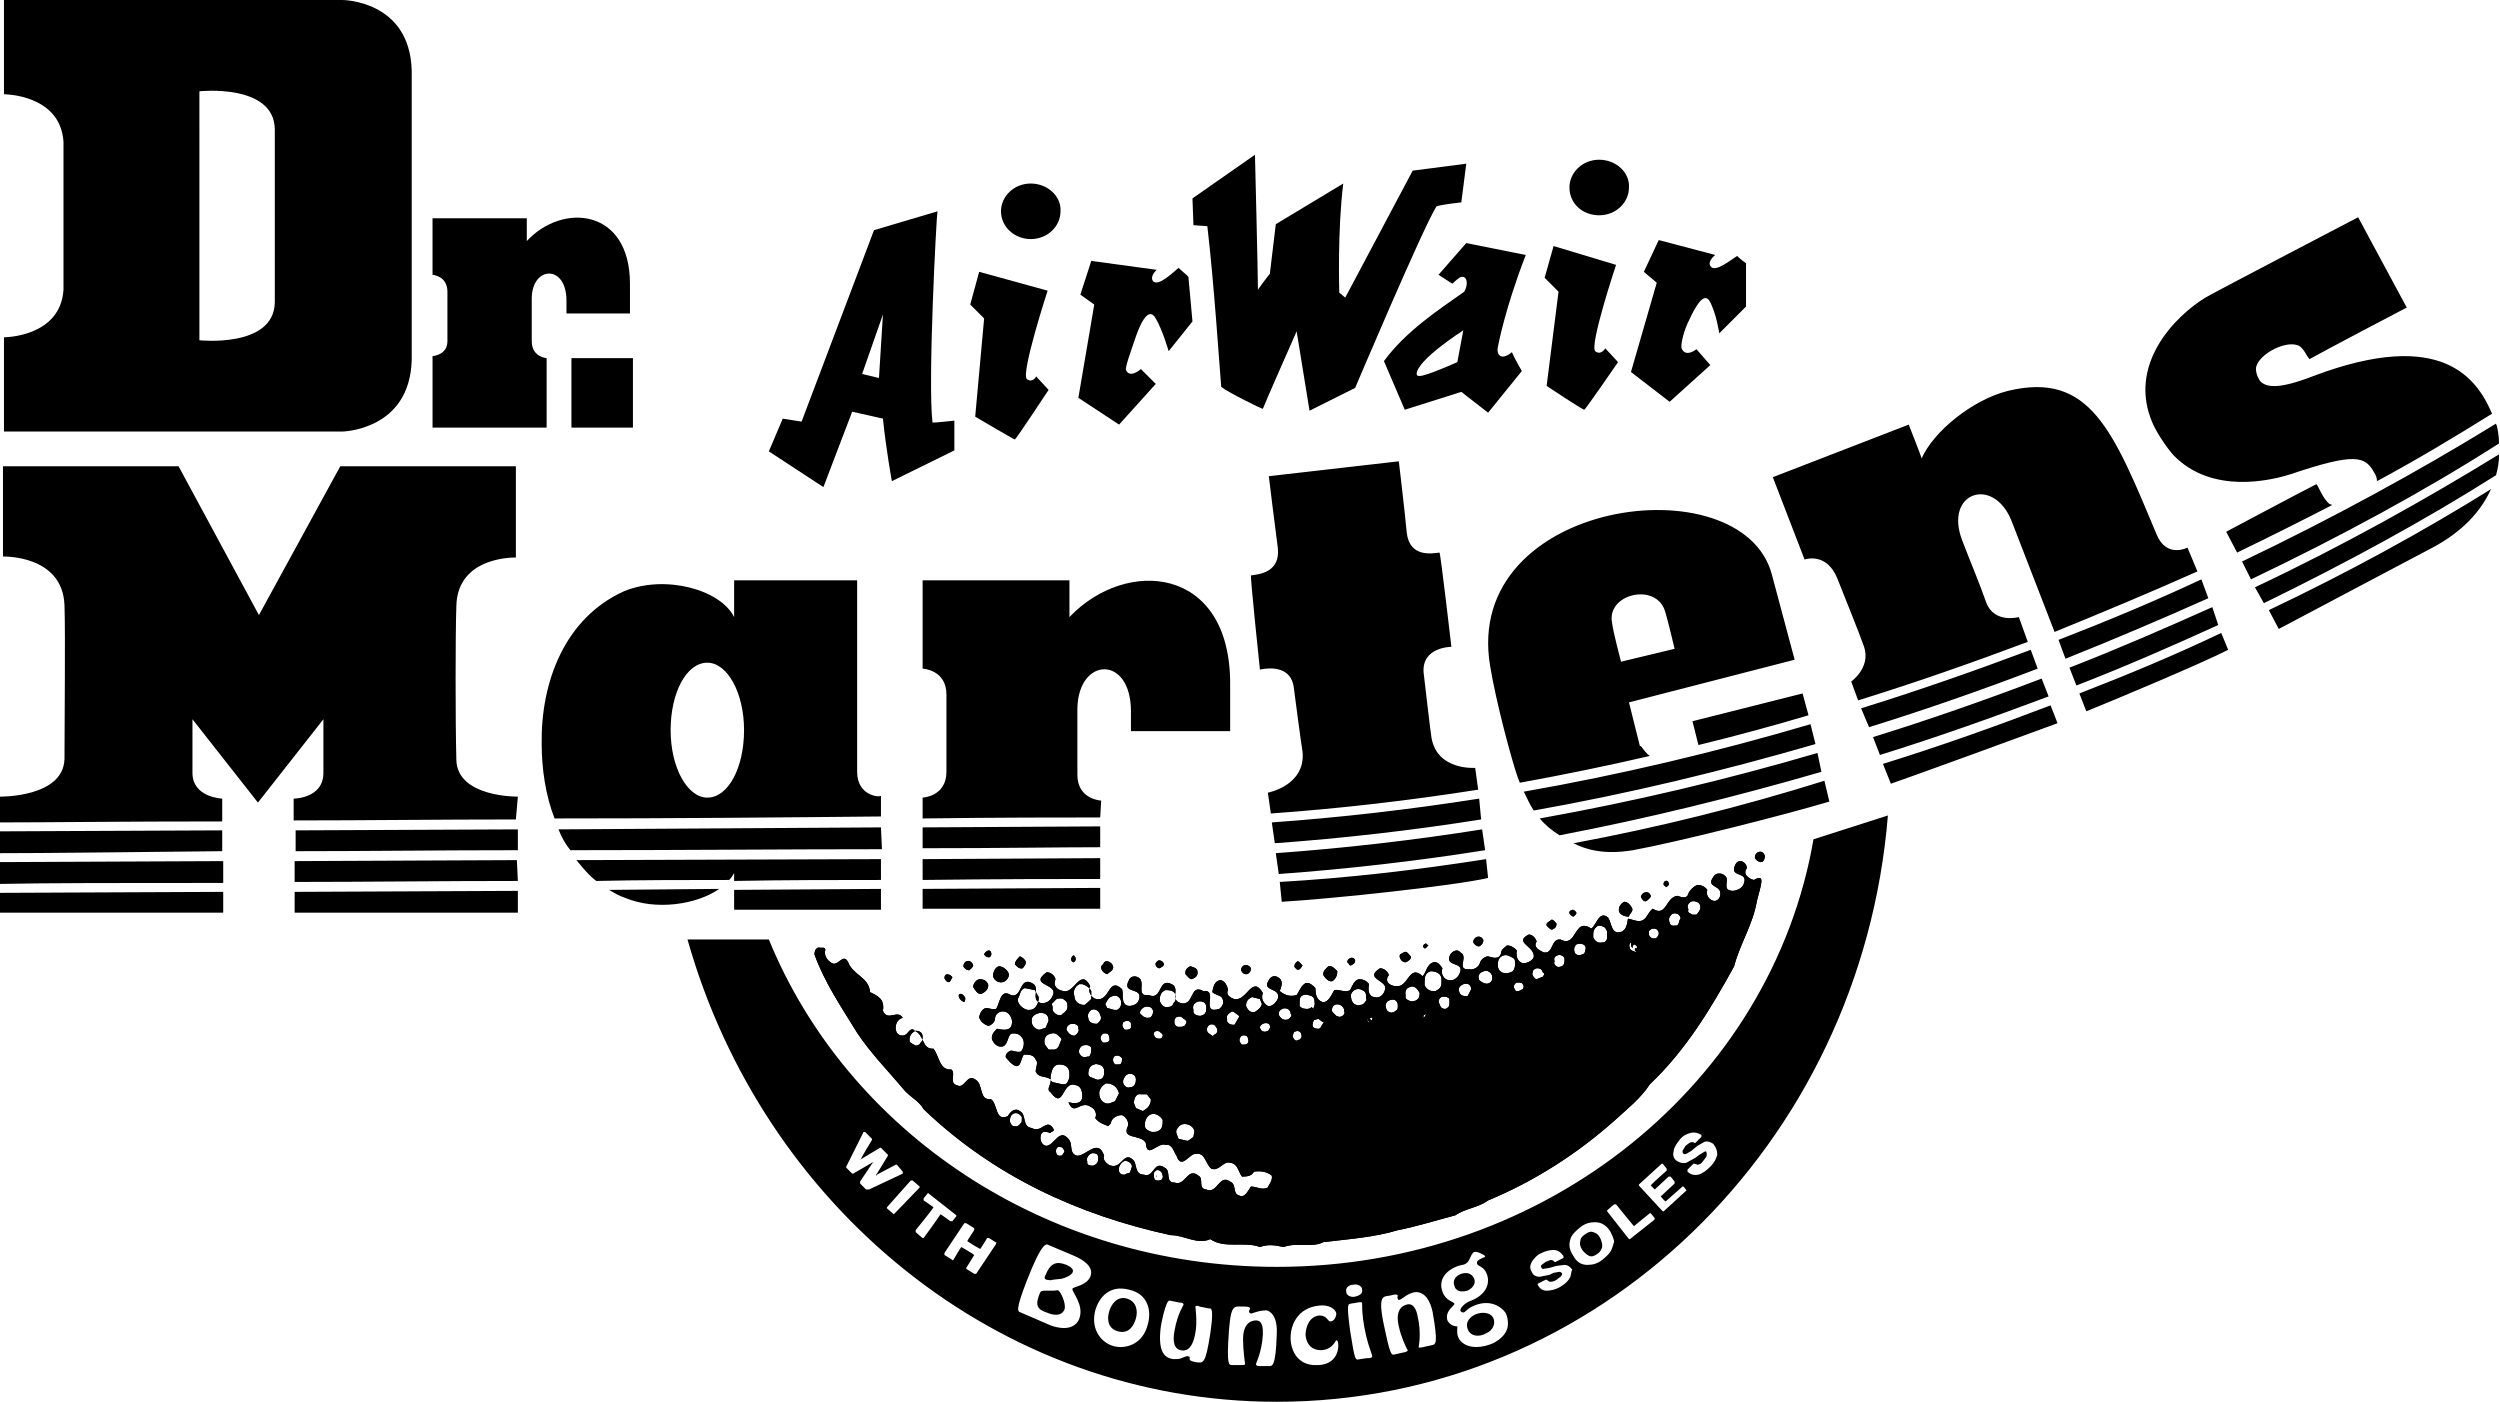 <?xml version="1.0" encoding="utf-8"?>
<!-- Generator: Adobe Illustrator 25.2.1, SVG Export Plug-In . SVG Version: 6.00 Build 0)  -->
<svg version="1.1" id="Layer_1" xmlns="http://www.w3.org/2000/svg" xmlns:xlink="http://www.w3.org/1999/xlink" x="0px" y="0px"
	 viewBox="0 0 252 141.3" style="enable-background:new 0 0 252 141.3;" xml:space="preserve">
<g>
	<polygon points="140.9,101.4 140.9,101.4 140.9,101.4 	"/>
	<path d="M164.5,91.5c-0.2-0.3-0.4-0.6-0.8-0.6c-0.3,0.2-0.6,0.5-0.5,1c0.2,0.4,0.7,0.5,1,0.5C164.2,92.1,164.7,91.9,164.5,91.5"/>
	<path d="M116.6,118.6C116.6,118.6,116.6,118.6,116.6,118.6C116.6,118.6,116.6,118.6,116.6,118.6
		C116.6,118.6,116.6,118.6,116.6,118.6"/>
	<path d="M176.8,88.7c-0.5-0.1-1.2-0.6-0.7-1.2c-0.1-0.7-0.9-1-1.2-0.3c-0.6,1.3,1.3,0.6,0.9,1.8c-0.1,0.5-0.7,0.8-1.2,0.8
		c-1.1-0.1-0.2-1.1-0.7-1.5c-0.4-0.4-1-0.3-1.2,0.1c-0.8,1.1,0.9,0.8,0.7,1.8c0,0.3-0.3,0.7-0.7,0.6c-0.4-0.1-0.8-0.6-0.6-1.1
		c-0.3-0.4-0.7-0.5-1-0.5c-0.5,0.2-0.9,0.7-1,1.1c-0.3,0.3-0.7,0.1-1,0c-1.2,0.1-1.1,2.2-2.5,1.3c-0.4,0.3-0.5,0.7-0.8,1
		c-0.5,0.5-1.1,0.1-1.7,0c-0.1,0.5-0.1,1-0.6,1.3c-1.1,0.4-1-0.8-1.4-1.4c-0.9-0.8-1.2,0.8-1.7,1.1c-1.8-1.2-1.4,2-3.1,1.1
		c-1-0.1-0.7,1.5-1.7,1.3c-0.4-0.2-1.1-0.5-0.7-1.1c-0.1-0.3-0.4-0.7-0.8-0.7c-1.6,0.8,0.7,1.2,0.5,2.3c-0.2,0.4-0.7,0.6-1.1,0.6
		c-0.6-0.2-0.7-0.8-0.6-1.3c-0.3-0.3-0.6-0.5-1-0.5c-0.2,0.2-0.6,0.4-0.6,0.8c-0.2,0.7-0.9,0.4-1.3,0.3c-0.3,0-0.7,0.3-0.8,0.6
		c-0.1,0.5-0.7,0.8-1.1,0.7c-1.4,0.1,0-1.3-0.9-1.7c-0.3-0.4-0.8-0.1-1,0.2c-0.7,1.4,1.6,0.6,0.9,2c-0.2,0.4-0.6,0.7-1.1,0.6
		c-0.5-0.1-0.8-0.7-0.6-1.2c-0.2-0.3-0.5-0.7-0.9-0.6c-0.7,0.2-0.7,1-1.1,1.4c-1.4-1.3-1.4,1.2-2.7,1c-0.6,0-1.2-0.5-0.7-1.1
		c-0.1-0.4-0.5-0.7-0.9-0.7c-1.7,1.1,0.9,1.2,0.5,2.2c-0.1,0.4-0.5,0.9-1.1,0.7c-0.6-0.1-0.6-0.8-0.5-1.3c-0.3-0.4-0.7-0.5-1-0.5
		c-0.5,0.1-0.7,0.7-0.9,1.1c-0.5,0.3-1.1-0.1-1.6,0c-0.3,0.5-0.6,1.3-1.2,1.2c-0.6-0.2-0.7-0.8-0.7-1.4c-0.3-0.3-0.6-0.6-1-0.5
		c-0.5,0.3-0.6,0.8-0.9,1.2c-0.7,0.2-1.2,0-1.7-0.4c0.2-0.5,0.4-1.1-0.2-1.4c-0.3-0.2-0.7-0.1-0.9,0.3c-0.8,1.2,1.3,0.7,0.9,1.9
		c-0.2,0.4-0.6,0.8-1,0.7c-0.5-0.3-0.7-0.8-0.5-1.3c-1.1-1.9-1.6,0.9-2.9,0.6c-0.3-0.1-0.9-0.4-0.6-0.9c-0.1-0.5-0.4-1-0.8-1
		c-0.6,0.1-0.7,0.7-0.8,1.2c0.3,0.3,0.8,0.3,1,0.6c0.2,0.4,0.1,0.8-0.3,1.1c-2,0.6,0-2-1.6-1.8c-1.4-0.8-0.9,1.6-2.3,1.2
		c-1.1-0.3,0-1.5-0.9-1.9c-1.4-0.7-0.9,1.7-2.3,1.1c-1.4,0.2-0.2-1.4-1.1-1.8c-0.4-0.2-0.8,0-0.9,0.3c-0.8,1.5,1.5,0.6,1,2
		c-0.1,0.4-0.6,0.6-1,0.6c-0.9-0.1-0.5-1.3-0.7-1.7c-1.4-1.3-1.2,1.3-2.6,1c-0.5-0.1-0.9-0.8-0.6-1.3c-1-1.9-1.6,0.8-2.7,0.5
		c-0.6-0.1-1.1-0.5-0.8-1.2c-0.1-0.4-0.5-0.7-0.9-0.7c-1.9,1.4,1.3,1.1,0.6,2.4c-0.2,0.5-0.7,0.8-1.2,0.7c-1-0.3-0.1-1.4-0.7-1.9
		c-1.5-1-1.1,1.5-2.3,1.1c-1.1-0.7-1.1,0.9-1.5,1.4c-0.4,0.1-0.7-0.1-1-0.1c-0.4,0.1-0.6,0.5-0.7,0.9c0.1,0.5,0.6,0.8,0.9,0.9
		c0.3,0,0.7-0.4,0.7-0.7c0-0.5,0.5-0.9,1.1-0.7c0.4,0.2,0.7,0.7,0.6,1.2c-0.1,0.8-1,0.6-1.5,0.5c-0.3,0.3-0.6,0.6-0.5,1.1
		c0.2,0.4,0.5,0.7,0.9,0.7c0.7,0,0.6-0.9,1-1.3c0.5-0.1,0.9,0,1.2,0.5c0.2,0.4,0.1,1-0.2,1.3c-0.4,0.1-0.7-0.1-1-0.1
		c-0.3,0.1-0.6,0.4-0.5,0.7c0.2,0.2,0.4,0.5,0.7,0.7c0.8,0.6,0.8-0.6,1.1-1c0.5,0,1,0,1.2,0.5c0.3,0.3,0,0.8,0,1.2
		c0.3,0.7,1,0.4,1.5,0.8c0,0,0-0.1,0-0.1l0-0.2c0.1-0.5,0.2-1.2,0.9-1.2c0.8,0,1,0.5,1,0.9c0,0,0,0,0-0.1c0,0,0,0.1,0,0.1
		c0,0.1,0,0.2,0,0.3c0,0.2-0.1,0.4-0.2,0.6c-0.1,0.2-0.3,0.2-0.5,0.2l-0.9-0.2c-0.1,0-0.2-0.1-0.3-0.2c0.1,0.4-0.5,0.9,0,1.2
		c1.4,1.9,1.1-1.3,2.6-0.7c0.5,0.1,0.6,0.7,0.6,1.1c0,0.9-1,0.7-1.4,0.6c0.6,1.5,1.2-0.3,2.3,0.5c0.4,0.2,0.6,0.7,0.4,1.1
		c0.4,0.5,0.8,0.6,1.3,0.8c0.1-0.1,0.3-0.2,0.3-0.4c0.1-0.4,0.6-0.7,1.1-0.7c0.4,0.2,0.7,0.6,0.6,1.1c-0.7,1.4,1.3,0.8,1.8,1.7
		c0.1,1.7,1.2-0.1,2,0.2c0.7-0.1,0.8,0.7,1.1,1.1c0.5,1.5,1.3-0.3,2-0.2c0.9-0.1,0.9,1,1.5,1.5c0.8,0.3,1.2-0.8,1.9-0.6
		c0.8,0.1,0.8,0.9,1.2,1.4c0.6,0,1-0.1,1.2-0.5c0.7-0.1,1.3,0,1.8,0.4c0.1,0.5-0.3,0.9-0.4,1.2c-0.6,0.3-1.1-0.1-1.7-0.1
		c-0.3,0.4-0.6,1.2-1.2,0.9c-0.7-0.2-0.2-1.1-0.9-1.4c-1.1-0.8-1.3,1.3-2.4,0.8c-0.9-0.1-0.2-1.1-0.8-1.4c-1.1-0.9-1.3,1.1-2.4,0.7
		c-1,0-0.3-1.2-1-1.5c-1.1-0.8-1.1,1.1-2.1,0.7c-0.9,0-0.7-1-1-1.4c-1-1.1-1.2,0.8-2.3,0.5c-0.4-0.1-0.9-0.6-0.7-1
		c-0.6-1.8-1.8,0-2.7,0c-0.9-0.2-0.4-1.2-0.9-1.7c-0.9-1.1-1.4,0.6-2.2,0.7c-0.4,0-0.7-0.5-0.6-1c0.1-0.6,0.6-0.4,1-0.3
		c0.1-0.2,0.4-0.1,0.3-0.4c-0.7-1.2-1.2,0.5-2.2-0.1c-1-0.1-0.5-1.4-1.2-1.7c-0.5-0.4-1,0.1-1.2,0.5c-1.3,0.6-1-1.2-1.7-1.7
		c-1.3,0.1-0.7-1.5-1.6-2c-0.8-0.6-1.1,1-1.8,0.6c-0.9-0.2-0.1-1.2-0.6-1.6c-1.2,0.1-1.2-1.3-1.8-2.1c-1.2,0.1-0.9-1.4-1.9-1.8
		c-0.3-0.4-0.6,0.1-0.8,0.3c-0.3,0.3-0.8,0.2-1-0.1c-0.3-0.6,0-1.4,0.6-1.5c-0.5-0.9-1.5,0.4-2-0.7c0.2-1.2-0.5-1.5-1.3-1.9
		c-0.1-1.5-1.7-1.7-2.2-3c-0.5-1-1,0.4-1.6,0.1c-0.4-0.2-0.9-0.7-0.7-1.4c-0.1-0.3-0.4-0.1-0.7-0.2c-0.3,0.1-0.4,0.4-0.4,0.7
		c1,2.8,2.7,5.3,4.3,7.9c1.4,2.1,3,3.7,4.6,5.6c0.7,0.9,1.6,1.2,2.1,2.1c7.1,6.8,15.7,10.7,24.9,12.7c1.4,0,2.7,1,4,0.4
		c1.4,1,3.5,0.2,5,0.8c0.8-0.3,1.5-0.2,2.4,0c1.2-0.5,2.9,0.1,4-0.5c2.6-0.3,5.2-0.5,7.5-1.2c2-0.4,3.9-1,5.8-1.5
		c1-0.7,2.4-0.8,3.3-1.5c4.6-1.9,9-4.7,12.8-8.1c1.2-1.1,2.6-2.2,3.5-3.6c3.6-3.4,6.2-7.7,8.5-11.9c0.6-2.3,1.9-4.2,2.3-6.6
		C177.5,89.2,178,88,176.8,88.7 M115.4,101.5c0.3-0.1,0.7,0,0.8,0.3c0,0,0,0,0,0c0.1,0.2,0,0.4-0.1,0.6c-0.1,0.2-0.3,0.2-0.5,0.2
		c-0.1,0-0.2-0.1-0.3-0.1c0,0-0.4-0.3-0.4-0.4C114.9,101.9,115.1,101.6,115.4,101.5 M113.6,102.9c0.2,0,0.4,0.1,0.4,0.3
		c0,0.1,0,0.3,0,0.4c-0.1,0.2-0.4,0.2-0.5,0.2c-0.1,0-0.2,0-0.2-0.1c-0.2-0.2-0.2-0.4-0.1-0.6C113.1,103.1,113.4,102.9,113.6,102.9
		 M111.8,100.6c0.2-0.2,0.6-0.3,0.8-0.2c0.2,0.1,0.4,0.3,0.4,0.6c0,0,0,0,0,0c0,0,0,0,0,0c0,0,0,0,0,0c0,0.1,0,0.2,0,0.2
		c0,0.3-0.2,0.5-0.4,0.6c-0.1,0-0.2,0-0.3,0l-0.7-0.2c0,0-0.2-0.4-0.2-0.4C111.5,101.1,111.6,100.8,111.8,100.6 M111,104.4
		c0.1-0.2,0.3-0.3,0.6-0.2c0.1,0,0.2,0.2,0.2,0.3c0,0.1,0.1,0.3,0,0.4c-0.1,0.2-0.4,0.2-0.5,0.2c-0.1,0-0.2,0-0.2-0.1
		C110.9,104.8,110.9,104.6,111,104.4 M110.5,101.8c0.2,0.1,0.4,0.3,0.4,0.6c0,0,0-0.1,0-0.1c0.2,0.4,0,0.6-0.2,0.8
		c-0.1,0.1-0.1,0.1-0.2,0.1c-0.3,0-0.6-0.1-0.7-0.3c-0.1-0.1-0.1-0.3-0.1-0.3c-0.1-0.2,0-0.5,0.1-0.6
		C110,101.7,110.3,101.7,110.5,101.8 M108.8,99.2c0.1,0,0.2,0,0.3,0c0.3,0.1,0.7,0.3,0.9,0.7v0c0,0,0,0,0,0c0,0,0,0,0,0
		c0,0,0,0.8,0,0.8s-0.6,0.6-0.7,0.6c-0.6,0-1-0.4-1-0.9C108.1,99.9,108.4,99.4,108.8,99.2 M102.6,100.9c0-0.1,0-0.3,0.1-0.4
		c0.1-0.3,0.2-0.8,0.6-0.9l1,0.2l0.4,0.7c0,0,0,0,0,0.1c0,0.3-0.1,0.7-0.4,1c-0.2,0.2-0.4,0.2-0.7,0.2
		C103.1,101.7,102.7,101.3,102.6,100.9 M104.8,103.8c-0.4,0-0.8-0.4-0.8-0.8c-0.1-0.6,0.4-0.8,0.8-0.9c0.3,0,0.9,0,0.9,0.8v0
		c0,0,0,0,0,0v0l-0.3,0.7L104.8,103.8L104.8,103.8z M106.3,105.8l-0.6,0c0,0-0.4-0.5-0.4-0.6c-0.1-0.5,0.1-0.9,0.6-1
		c0.5-0.2,0.8,0.2,1,0.4c0.1,0.1,0.1,0.1,0.1,0.2C106.8,105.1,106.8,105.7,106.3,105.8 M106.3,102.1c-0.1-0.1-0.2-0.2-0.2-0.4
		c0-0.1,0-0.1,0-0.2c0-0.1-0.1-0.3-0.1-0.3s0.4-0.4,0.5-0.5c0.3-0.1,0.6-0.1,0.8,0.1c0.2,0.1,0.3,0.3,0.3,0.6c0,0,0-0.1,0-0.1
		c0,0,0,0.1,0,0.1v0c0,0,0,0.1,0,0.1c0,0.3-0.2,0.5-0.5,0.7C107,102.4,106.6,102.4,106.3,102.1 M108.3,104.4c-0.3,0-0.6-0.2-0.8-0.6
		c0-0.3,0.2-0.6,0.6-0.6c0.3,0,0.6,0.1,0.6,0.4c0,0,0,0.1,0,0.1C108.8,103.8,108.7,104.2,108.3,104.4 M108.8,106.2
		c-0.1-0.3,0-0.6,0.3-0.8c0.3-0.1,0.7-0.1,0.9,0.2c0,0,0,0.1,0,0.2c0,0.5-0.2,0.8-0.4,0.7C109.2,106.7,108.9,106.4,108.8,106.2
		 M110.5,108.8l-0.5-0.2c-0.1,0-0.3-0.2-0.3-0.3c0-0.6,0.2-0.9,0.6-1c0.2-0.1,0.5,0,0.7,0.1c0.2,0.1,0.3,0.3,0.3,0.6c0,0,0,0,0-0.1
		c0,0,0,0.1,0,0.1v0v0v0c0,0.1,0,0.1,0,0.2c0,0.2-0.1,0.4-0.2,0.5C110.9,108.8,110.7,108.9,110.5,108.8 M112.8,110.2l-0.4,0.8
		c0,0-0.5,0.2-0.5,0.2c-0.3,0.1-0.6,0-0.8-0.2c-0.2-0.2-0.3-0.5-0.3-0.8c0-0.4,0.3-0.8,0.7-1C112.1,109.2,112.6,109.5,112.8,110.2
		C112.8,110.1,112.8,110.1,112.8,110.2 M113,107.2c-0.1,0.1-0.1,0.1-0.3,0.1c-0.1,0-0.3,0-0.3,0c-0.2-0.2-0.3-0.5-0.1-0.8
		c0.1-0.1,0.3-0.1,0.4-0.1c0.1,0,0.4,0.2,0.4,0.3l0,0C113.1,106.8,113.1,107.1,113,107.2 M113.2,109.1c0-0.3,0.1-0.5,0.3-0.7
		c0.2-0.2,0.5-0.2,0.7-0.1c0.2,0.1,0.3,0.3,0.3,0.5v0c0,0.6-0.3,0.8-0.6,0.8C113.6,109.7,113.3,109.5,113.2,109.1 M115.2,112
		l-0.7-0.3c0,0-0.2-0.5-0.2-0.5c0-0.6,0.3-1,0.7-0.9l0.6,0l0.4,0.5c0,0,0,0,0,0c0,0.1,0,0.1,0,0.2
		C115.9,111.6,115.5,111.8,115.2,112 M116.9,113.9c-0.2,0.2-0.4,0.2-0.8,0.2c-0.2-0.1-0.8-0.2-0.7-0.8c0-0.3,0.2-0.9,0.7-1
		c0.4-0.1,0.9,0.2,1.1,0.6c0,0,0,0,0,0.1C117.2,113.3,117.2,113.7,116.9,113.9 M116.9,104.7c-0.1,0-0.4,0-0.5-0.2
		c-0.2-0.3-0.1-0.4,0-0.5c0.1-0.1,0.4-0.1,0.5,0c0.1,0.1,0.4,0.3,0.3,0.4C117.2,104.5,117.1,104.7,116.9,104.7 M117.8,101.5
		c-0.4,0.1-0.7-0.1-0.9-0.6c0-0.3,0-0.9,0.6-1.1c0.2,0,0.7,0,0.9,0.3c0.1,0.1,0.1,0.2,0.1,0.4c0,0,0,0.1,0,0.1c0,0,0,0.1,0,0.1
		c0,0.2-0.1,0.3-0.2,0.4C118.2,101.4,118,101.5,117.8,101.5 M118.4,103.2c-0.1-0.4,0.1-0.7,0.3-0.7c0.2-0.1,0.5,0,0.7,0.3
		c0,0,0,0,0-0.1c0,0,0,0,0.1,0.1c0,0,0,0,0,0c0,0.1,0.1,0.1,0.1,0.2c0,0.1-0.1,0.3-0.2,0.4c0,0-0.2,0.1-0.3,0.1
		C118.8,103.5,118.6,103.6,118.4,103.2 M120.4,114C120.4,114,120.4,114,120.4,114c0,0-0.1,0.6-0.1,0.6s-0.5,0.4-0.6,0.4l-0.9-0.2
		c0,0-0.2-0.5-0.2-0.5c-0.1-0.3,0-0.5,0.2-0.7c0.1-0.2,0.4-0.3,0.6-0.3C119.9,113.3,120.3,113.6,120.4,114L120.4,114
		C120.4,114,120.4,114.1,120.4,114 M121,102.4c-0.4,0-0.8-0.2-0.7-0.6c-0.1-0.3,0-0.6,0.2-0.7c0.2-0.2,0.6-0.2,0.8-0.1
		c0.2,0.1,0.3,0.3,0.3,0.6c0,0,0,0.1,0,0.1C121.6,102,121.5,102.3,121,102.4 M122.4,104.3c-0.1,0.1-0.2,0.2-0.2,0.1
		c0,0-0.5-0.3-0.5-0.4c-0.1-0.3,0-0.5,0.1-0.6c0.2-0.2,0.5-0.2,0.7,0c0,0,0.1,0.2,0.2,0.3C122.7,103.9,122.8,104.1,122.4,104.3
		 M124.9,102.5l-0.4,0.7c0,0.1-0.1,0.1-0.2,0.1c-0.4,0-0.7-0.3-0.6-0.5c-0.2-0.5,0.3-0.7,0.4-0.8c0.1-0.1,0.3,0,0.4,0.1l0.4,0.3
		C124.9,102.5,124.9,102.4,124.9,102.5 M125.8,105.1c-0.1,0.2-0.3,0.2-0.5,0.2c-0.1,0-0.2,0-0.2-0.1c-0.2-0.2-0.2-0.4-0.1-0.6
		c0.1-0.2,0.3-0.3,0.6-0.2c0.1,0,0.2,0.2,0.2,0.3C125.8,104.7,125.9,105,125.8,105.1 M126.5,102c-0.4,0.1-0.7-0.1-0.9-0.6
		c0-0.5,0.2-0.7,0.6-0.9l0.8,0.2l0.2,0.5C127.1,101.6,126.8,101.8,126.5,102 M127.9,103.8c0,0.1-0.3,0.2-0.4,0.2
		c-0.3,0-0.4-0.2-0.4-0.2c0,0-0.1-0.2-0.1-0.2c0-0.2,0.1-0.3,0.3-0.4c0.2-0.1,0.4-0.1,0.6,0c0,0,0.1,0.1,0.1,0.2
		C128.1,103.4,128,103.7,127.9,103.8 M92.8,105.1c-0.1,0.2-0.3,0.3-0.5,0.3c0,0-0.6-0.3-0.6-0.4c-0.1-0.4,0.1-0.9,0.6-1.1
		c0.4,0,0.7,0.2,0.7,0.6v0c0,0,0,0.1,0,0.1C93,104.9,92.9,105,92.8,105.1 M102.9,113.2C102.9,113.3,102.9,113.3,102.9,113.2
		C102.9,113.3,102.9,113.3,102.9,113.2c-0.2,0.3-0.4,0.4-0.8,0.3c-0.3-0.2-0.4-0.6-0.2-1c0.1-0.2,0.3-0.3,0.5-0.3
		c0.2,0,0.5,0.2,0.6,0.4c0,0.1,0,0.1,0,0.2C103,113,103,113.2,102.9,113.2C102.9,113.2,102.9,113.3,102.9,113.2 M107.1,116.4
		c0,0.1-0.2,0.1-0.3,0.1c-0.1,0-0.3-0.1-0.3-0.2c-0.1-0.2-0.1-0.6,0.2-0.7c0.1,0,0.3,0,0.4,0.1c0.1,0.1,0.2,0.3,0.2,0.4L107.1,116.4
		L107.1,116.4z M110.7,116.8C110.7,116.8,110.7,116.8,110.7,116.8c0,0.2,0,0.5-0.5,0.7c-0.2,0-0.7,0-0.6-0.4c-0.1-0.3,0-0.5,0.2-0.7
		c0.2-0.2,0.5-0.2,0.7-0.1C110.7,116.4,110.7,116.6,110.7,116.8C110.7,116.8,110.7,116.8,110.7,116.8
		C110.7,116.8,110.7,116.8,110.7,116.8 M113.9,118.2c0,0-0.4,0.1-0.5,0.2c-0.1,0-0.4,0.1-0.6-0.3c-0.1-0.4,0.1-0.9,0.6-1.1
		c0.2,0,0.7,0.2,0.7,0.6L113.9,118.2L113.9,118.2z M117.1,118.9L117.1,118.9c0,0-0.2,0.1-0.3,0.1c-0.1,0-0.3,0-0.4-0.1
		c-0.1-0.2-0.1-0.4-0.1-0.6c0-0.1,0.1-0.2,0.2-0.3c0.1-0.1,0.4-0.1,0.6,0.2c0,0,0,0.1,0,0C117.2,118.5,117.3,118.6,117.1,118.9
		 M130.1,102.5c-0.1,0.2-0.3,0.3-0.5,0.3c-0.4,0-0.6-0.3-0.7-0.5c0-0.2,0-0.4,0.2-0.5c0.2-0.2,0.5-0.2,0.7-0.1
		c0.2,0.1,0.3,0.3,0.3,0.5C130.2,102.2,130.2,102.5,130.1,102.5 M131,104.8c-0.1,0-0.3,0.1-0.3,0.1c-0.2,0-0.3-0.2-0.4-0.4
		c0-0.1,0.1-0.5,0.2-0.5c0.2-0.1,0.4-0.1,0.5,0c0.2,0.1,0.2,0.4,0.2,0.5C131.2,104.6,131.1,104.7,131,104.8 M132.2,101.5
		c0,0.1-0.3,0.2-0.4,0.2c-0.2,0-0.6,0-0.8-0.3c0-0.1,0-0.2,0-0.2l0-0.2c0-0.2,0-0.6,0.4-0.7c0.2-0.1,0.5,0,0.8,0.1
		c0.2,0.1,0.3,0.3,0.3,0.5c0,0,0,0,0,0c0,0,0,0.1,0,0.1c0,0,0,0,0,0c0.1,0.3-0.1,0.5-0.1,0.7L132.2,101.5L132.2,101.5z M133.4,103.1
		l-0.3,0.5c-0.1,0.1-0.1,0.1-0.2,0.1c-0.5,0-0.6-0.2-0.6-0.4c0-0.1,0.1-0.5,0.2-0.5l0.4-0.1l0.4,0.3
		C133.5,103,133.5,102.9,133.4,103.1 M135.5,102.2c-0.1,0.2-0.3,0.3-0.5,0.3c-0.1,0-0.2-0.1-0.3-0.1c0,0-0.4-0.4-0.4-0.4
		c-0.1-0.2,0-0.5,0.1-0.6c0.2-0.2,0.5-0.2,0.7-0.1c0.2,0.1,0.4,0.3,0.4,0.6c0,0,0-0.1,0-0.1c0,0,0,0.1,0,0.1c0,0,0,0.1,0,0.1
		C135.6,102,135.5,102.1,135.5,102.2 M137.6,101c-0.1,0.2-0.3,0.3-0.5,0.3c-0.2,0.1-0.4,0-0.6-0.1c-0.2-0.2-0.3-0.4-0.3-0.6
		c-0.1-0.3,0-0.5,0.2-0.7c0.2-0.2,0.6-0.3,0.9-0.1c0.3,0.1,0.4,0.3,0.4,0.6c0,0,0,0,0,0c0,0.1,0,0.1,0,0.2
		C137.8,100.8,137.7,100.9,137.6,101 M137.8,102.6c0,0.1,0.2,0.5,0.3,0.5C137.8,103.1,137.8,102.6,137.8,102.6 M138.3,102.8
		c-0.1,0.2-0.2-0.1-0.2-0.2C138.3,102.5,138.4,102.6,138.3,102.8 M140.8,101.8c0,0-0.2,0.2-0.3,0.2c-0.2,0.1-0.3,0.1-0.5,0
		c-0.2-0.1-0.3-0.3-0.3-0.5c-0.1-0.2,0-0.4,0.2-0.6c0.2-0.1,0.5-0.2,0.7-0.1c0.2,0.1,0.3,0.3,0.3,0.5c0,0,0-0.1,0-0.1
		c0,0,0,0.1,0,0.1c0,0,0,0,0,0l0,0c0,0,0,0,0,0h0c0,0,0,0.1,0,0.1C140.9,101.6,140.9,101.7,140.8,101.8 M142.8,100.8
		c-0.1,0.1-0.3,0.1-0.3,0.1c-0.2,0.1-0.4,0-0.6-0.1c-0.2-0.1-0.3-0.3-0.2-0.4c-0.1-0.4,0-0.8,0.4-0.9c0.4-0.2,0.7,0.1,0.9,0.4
		c0,0.1,0.1,0.1,0.1,0.2C143.1,100.3,143.1,100.6,142.8,100.8 M143.2,102.3C143.2,102.3,143.1,102.3,143.2,102.3l0-0.1v0
		C143.1,102.2,143.2,102.3,143.2,102.3c0,0.2,0.1,0.4,0.2,0.4C143.2,102.6,143.2,102.5,143.2,102.3 M143.7,102.3L143.7,102.3
		L143.7,102.3c0,0.1,0,0.1-0.1,0.2c-0.1,0-0.1,0-0.1,0c0,0,0,0,0,0c0,0,0,0,0,0c0,0,0,0,0,0c0,0,0,0,0,0c0,0,0,0,0,0
		c0,0.1-0.1,0.1-0.1,0.1c0,0,0-0.2,0-0.2c0,0,0,0.1,0.1,0.1c0,0,0-0.1,0-0.1v-0.1c0,0,0,0,0.1,0c0,0,0,0,0,0
		C143.7,102.1,143.7,102.2,143.7,102.3C143.7,102.3,143.7,102.3,143.7,102.3c0,0,0-0.2,0-0.2C143.7,102.2,143.7,102.3,143.7,102.3
		C143.7,102.3,143.7,102.3,143.7,102.3 M143.6,99.3c0,0,0-0.3,0-0.3c0-0.4,0-0.9,0.6-1.1c0.4,0,0.7,0.1,0.9,0.3
		c0.1,0.1,0.2,0.3,0.2,0.5c0,0,0,0.1,0,0.2c0,0.1,0,0.1,0,0.2c0,0.4-0.2,0.6-0.6,0.8C144.1,100,143.7,99.6,143.6,99.3 M145.7,101.7
		c-0.4,0-0.5-0.2-0.6-0.5c-0.2-0.3,0-0.6,0.2-0.7c0.3-0.1,0.7,0,0.8,0.2c0,0,0,0.2,0,0.2C146.1,101.2,146.2,101.5,145.7,101.7
		 M148,100.3c0,0.1-0.1,0.1-0.2,0.1c-0.2,0-0.6,0-0.7-0.4c-0.1-0.2-0.1-0.4,0.1-0.6c0.2-0.2,0.5-0.3,0.8-0.2
		c0.2,0.1,0.3,0.3,0.3,0.5L148,100.3 M150.1,99.1c-0.2,0.1-0.5,0.1-1-0.3c-0.1-0.3-0.1-0.5,0.1-0.7c0.2-0.2,0.6-0.3,0.8-0.2
		c0.2,0.1,0.4,0.3,0.4,0.5c0,0,0-0.1,0-0.1c0,0,0,0.1,0,0.1c0,0,0,0,0,0C150.5,98.8,150.3,99,150.1,99.1 M151.8,98.1
		c-0.4,0-0.7-0.2-0.8-0.6c-0.1-0.6,0.1-1.1,0.6-1.2c0.3-0.1,0.6,0.1,0.8,0.2c0.1,0,0.3,0.2,0.3,0.3c0,0.3,0.1,0.7-0.2,1.1
		C152.3,98,152.1,98.1,151.8,98.1 M153.5,99.7C153.5,99.8,153.5,99.8,153.5,99.7l-0.4,0.2c-0.1,0-0.3,0-0.3,0
		c-0.3-0.4-0.2-0.6-0.1-0.7c0.1-0.2,0.5-0.2,0.7-0.1C153.5,99.2,153.7,99.4,153.5,99.7 M155.6,98.3c0,0.1-0.1,0.2-0.2,0.2l-0.5,0.2
		c-0.1,0-0.1,0-0.2-0.1c-0.2-0.2-0.3-0.4-0.2-0.6c0-0.2,0.1-0.3,0.4-0.4c0.2,0,0.5,0,0.6,0.4C155.7,98.1,155.7,98.3,155.6,98.3
		 M157.4,97.4c-0.2,0.1-0.4,0.1-0.5,0c-0.2-0.1-0.3-0.3-0.2-0.5c-0.1-0.3,0-0.5,0.3-0.6c0.2-0.1,0.6,0,0.7,0.3c0,0,0,0.2,0,0.2
		C157.7,97,157.7,97.3,157.4,97.4 M159.5,96.2c-0.2,0.1-0.5,0.1-0.6,0c-0.2-0.1-0.2-0.3-0.2-0.3c-0.1-0.4,0.1-0.6,0.2-0.7
		c0.2-0.1,0.5-0.1,0.7,0c0.2,0.1,0.3,0.3,0.2,0.6c0,0,0,0,0-0.1C159.8,96.1,159.6,96.2,159.5,96.2 M161.9,94.8
		c-0.1,0.2-0.3,0.2-0.4,0.2c-0.4,0.1-0.7-0.1-0.9-0.5c0,0,0-0.2,0-0.3c0-0.2,0-0.6,0.5-0.9c0.3,0,0.7,0.1,0.8,0.4
		c0.1,0.1,0.1,0.3,0.1,0.4c0,0,0,0.1,0,0.1c0,0,0,0.1,0,0.1C162,94.6,162,94.7,161.9,94.8 M164.3,95.6c-0.1-0.2-0.1-0.5,0.1-0.6
		c0,0,0,0.1,0,0.1c0,0.1,0,0.3,0.1,0.4c0,0,0.1,0,0.1,0.1c0-0.1-0.1-0.3-0.1-0.3c0,0.1,0.1,0.1,0.1,0.1c0,0,0,0,0,0
		c0-0.1,0-0.1,0.1-0.2c0.1,0,0.1,0,0.2,0.1c0,0,0,0,0.1,0.1c0,0,0,0.1,0,0.1c0,0,0,0,0,0c0,0,0,0.1,0,0.1c-0.1,0-0.1,0-0.2,0
		c0,0,0,0,0,0c0,0,0,0,0,0c0,0,0,0,0,0c0,0,0,0,0,0c0,0,0,0,0,0c0,0.1,0,0.1,0,0.2c0.1,0.1,0.2,0.2,0.3,0.2
		C164.5,95.9,164.3,95.7,164.3,95.6 M167.2,94.2c-0.1,0.2-0.2,0.4-0.4,0.4c-0.2,0-0.3,0-0.5-0.2c-0.1-0.1-0.1-0.3-0.1-0.4
		c0-0.2,0.1-0.3,0.4-0.4c0.2,0,0.5,0,0.6,0.4C167.2,94,167.2,94.1,167.2,94.2 M169,93.3c0,0-0.2,0-0.2,0c-0.1,0-0.4,0.1-0.5-0.3
		c-0.1-0.2-0.1-0.5,0.1-0.7c0.1-0.2,0.4-0.3,0.6-0.2c0.1,0,0.3,0.1,0.4,0.4l0,0.1C169.2,92.8,169.3,93.2,169,93.3 M171,92.2
		c-0.1,0-0.3,0-0.4,0c-0.1-0.1-0.6-0.2-0.4-0.5c-0.2-0.4,0-0.6,0.1-0.7c0.2-0.2,0.5-0.2,0.7-0.1c0.3,0.1,0.4,0.3,0.4,0.6
		C171.4,91.7,171.2,92,171,92.2"/>
	<path d="M116.6,118.6C116.6,118.6,116.6,118.6,116.6,118.6L116.6,118.6c0,0,0-0.1,0-0.1c0,0,0,0,0,0
		C116.5,118.6,116.5,118.5,116.6,118.6"/>
	<path d="M101.1,99c0.3-0.1,0.6-0.4,0.6-0.8c-0.1-0.4-0.6-0.8-1-0.8c-0.4,0.1-0.6,0.6-0.6,1C100.2,98.8,100.6,99.1,101.1,99"/>
	<path d="M99.7,96.5c0.1,0,0.3-0.2,0.2-0.5c-0.1-0.4-0.6-0.1-0.7,0.2C99.3,96.4,99.5,96.5,99.7,96.5"/>
	<path d="M108.2,97c0.1,0,0.3-0.2,0.2-0.5c-0.1-0.1-0.1-0.2-0.2-0.2C107.9,96.5,107.9,96.9,108.2,97"/>
	<path d="M103.1,97.6c0.1-0.2,0.3-0.3,0.3-0.6c0-0.2-0.3-0.5-0.6-0.6c-0.2,0.2-0.5,0.5-0.5,0.8C102.5,97.4,102.7,97.7,103.1,97.6"/>
	<path d="M97.7,97.8c0.1-0.1,0.4-0.3,0.4-0.5c-0.2-0.6-0.9-0.6-1,0.1C97.2,97.6,97.4,97.8,97.7,97.8"/>
	<path d="M111.6,98.2c0.2-0.2,0.7-0.4,0.6-0.8c-0.1-0.4-0.8-0.8-1-0.2C110.7,97.5,111.2,98.1,111.6,98.2"/>
	<path d="M106.2,107.8C106.2,107.8,106.2,107.8,106.2,107.8C106.2,107.9,106.2,107.8,106.2,107.8
		C106.2,107.8,106.2,107.8,106.2,107.8"/>
	<path d="M95.7,99c0.1-0.1,0.2-0.3,0.3-0.5c-0.2-0.3-0.8-0.5-0.8,0.1C95.3,98.8,95.4,99,95.7,99"/>
	<path d="M98.9,100.2c0.4-0.2,0.8-0.5,0.7-1c-0.2-0.4-0.5-0.5-0.9-0.5c-0.3,0.1-0.6,0.4-0.6,0.8C98.3,99.8,98.5,100.2,98.9,100.2"/>
	<path d="M97.2,101c0.1-0.1,0.1-0.3,0.1-0.4c-0.1-0.2-0.3-0.5-0.6-0.4C96.5,100.4,96.8,100.9,97.2,101"/>
	<path d="M156.6,93.6c0.2,0,0.3-0.3,0.3-0.5c-0.2-0.2-0.3-0.4-0.5-0.4c-0.2,0.2-0.6,0.3-0.5,0.6C156.1,93.5,156.4,93.9,156.6,93.6"
		/>
	<path d="M158.6,92.4c0.1-0.1,0.3-0.2,0.3-0.4c-0.1-0.2-0.3-0.3-0.4-0.3C157.9,91.9,158.3,92.3,158.6,92.4"/>
	<path d="M149.1,95.4c0.2-0.1,0.5-0.4,0.4-0.7c-0.3-0.5-0.9-0.3-1,0.2C148.5,95.1,148.8,95.4,149.1,95.4"/>
	<path d="M144,95.3c-0.1,0-0.2-0.2-0.3-0.2c-0.2,0.1-0.4,0.3-0.1,0.5C143.8,95.6,143.8,95.4,144,95.3"/>
	<path d="M166,90.8c0.2-0.2,0.4-0.3,0.4-0.5c-0.2-0.6-0.9-0.4-1,0.1C165.5,90.6,165.7,91,166,90.8"/>
	<path d="M116.9,97.6c0.1-0.1,0.5-0.2,0.4-0.5c-0.1-0.2-0.3-0.3-0.5-0.3c-0.2,0.1-0.4,0.3-0.3,0.5C116.6,97.5,116.7,97.6,116.9,97.6
		"/>
	<path d="M168.2,89c-0.1-0.4-0.6-0.2-0.5,0.2c0.1,0.1,0.2,0.2,0.3,0.2C168.1,89.3,168.3,89.2,168.2,89"/>
	<path d="M176.9,86.5c0.1,0.2,0.4,0.4,0.6,0.4c0.3,0,0.4-0.4,0.4-0.6C177.7,85.5,176.8,85.9,176.9,86.5"/>
	<path d="M131.3,97.3c-0.2-0.1-0.3-0.4-0.5-0.4c-0.2,0.1-0.5,0.5-0.2,0.7C130.9,98,131.2,97.5,131.3,97.3"/>
	<path d="M125.6,98.2c0.3,0,0.5-0.3,0.5-0.6c-0.3-0.5-0.9-0.4-1,0.1C125.1,97.9,125.3,98.2,125.6,98.2"/>
	<path d="M134.3,98.9c0.3-0.2,0.5-0.5,0.5-1c-0.2-0.2-0.5-0.6-0.9-0.5c-0.2,0.2-0.6,0.5-0.5,0.9C133.6,98.6,133.9,99,134.3,98.9"/>
	<path d="M120.1,98.7c0.4-0.1,0.7-0.4,0.6-0.8c0-0.3-0.4-0.4-0.7-0.5c-0.3,0.1-0.6,0.4-0.5,0.8C119.7,98.4,119.9,98.7,120.1,98.7"/>
	<path d="M141.7,97c0.2-0.1,0.6-0.3,0.5-0.6c-0.2-0.2-0.4-0.6-0.7-0.4c-0.2,0.1-0.5,0.2-0.4,0.5C141.2,96.8,141.4,97,141.7,97"/>
	<path d="M136.2,97.3c0.2-0.1,0.4-0.2,0.4-0.5c-0.2-0.5-0.8-0.2-0.8,0.2C136,97.1,136,97.4,136.2,97.3"/>
	<polygon points="140.9,101.4 140.9,101.4 140.9,101.4 	"/>
	<path d="M164.5,91.5c-0.2-0.3-0.4-0.6-0.8-0.6c-0.3,0.2-0.6,0.5-0.5,1c0.2,0.4,0.7,0.5,1,0.5C164.2,92.1,164.7,91.9,164.5,91.5"/>
	<path d="M116.6,118.6C116.6,118.6,116.6,118.6,116.6,118.6C116.6,118.6,116.6,118.6,116.6,118.6
		C116.6,118.6,116.6,118.6,116.6,118.6"/>
	<path d="M176.8,88.7c-0.5-0.1-1.2-0.6-0.7-1.2c-0.1-0.7-0.9-1-1.2-0.3c-0.6,1.3,1.3,0.6,0.9,1.8c-0.1,0.5-0.7,0.8-1.2,0.8
		c-1.1-0.1-0.2-1.1-0.7-1.5c-0.4-0.4-1-0.3-1.2,0.1c-0.8,1.1,0.9,0.8,0.7,1.8c0,0.3-0.3,0.7-0.7,0.6c-0.4-0.1-0.8-0.6-0.6-1.1
		c-0.3-0.4-0.7-0.5-1-0.5c-0.5,0.2-0.9,0.7-1,1.1c-0.3,0.3-0.7,0.1-1,0c-1.2,0.1-1.1,2.2-2.5,1.3c-0.4,0.3-0.5,0.7-0.8,1
		c-0.5,0.5-1.1,0.1-1.7,0c-0.1,0.5-0.1,1-0.6,1.3c-1.1,0.4-1-0.8-1.4-1.4c-0.9-0.8-1.2,0.8-1.7,1.1c-1.8-1.2-1.4,2-3.1,1.1
		c-1-0.1-0.7,1.5-1.7,1.3c-0.4-0.2-1.1-0.5-0.7-1.1c-0.1-0.3-0.4-0.7-0.8-0.7c-1.6,0.8,0.7,1.2,0.5,2.3c-0.2,0.4-0.7,0.6-1.1,0.6
		c-0.6-0.2-0.7-0.8-0.6-1.3c-0.3-0.3-0.6-0.5-1-0.5c-0.2,0.2-0.6,0.4-0.6,0.8c-0.2,0.7-0.9,0.4-1.3,0.3c-0.3,0-0.7,0.3-0.8,0.6
		c-0.1,0.5-0.7,0.8-1.1,0.7c-1.4,0.1,0-1.3-0.9-1.7c-0.3-0.4-0.8-0.1-1,0.2c-0.7,1.4,1.6,0.6,0.9,2c-0.2,0.4-0.6,0.7-1.1,0.6
		c-0.5-0.1-0.8-0.7-0.6-1.2c-0.2-0.3-0.5-0.7-0.9-0.6c-0.7,0.2-0.7,1-1.1,1.4c-1.4-1.3-1.4,1.2-2.7,1c-0.6,0-1.2-0.5-0.7-1.1
		c-0.1-0.4-0.5-0.7-0.9-0.7c-1.7,1.1,0.9,1.2,0.5,2.2c-0.1,0.4-0.5,0.9-1.1,0.7c-0.6-0.1-0.6-0.8-0.5-1.3c-0.3-0.4-0.7-0.5-1-0.5
		c-0.5,0.1-0.7,0.7-0.9,1.1c-0.5,0.3-1.1-0.1-1.6,0c-0.3,0.5-0.6,1.3-1.2,1.2c-0.6-0.2-0.7-0.8-0.7-1.4c-0.3-0.3-0.6-0.6-1-0.5
		c-0.5,0.3-0.6,0.8-0.9,1.2c-0.7,0.2-1.2,0-1.7-0.4c0.2-0.5,0.4-1.1-0.2-1.4c-0.3-0.2-0.7-0.1-0.9,0.3c-0.8,1.2,1.3,0.7,0.9,1.9
		c-0.2,0.4-0.6,0.8-1,0.7c-0.5-0.3-0.7-0.8-0.5-1.3c-1.1-1.9-1.6,0.9-2.9,0.6c-0.3-0.1-0.9-0.4-0.6-0.9c-0.1-0.5-0.4-1-0.8-1
		c-0.6,0.1-0.7,0.7-0.8,1.2c0.3,0.3,0.8,0.3,1,0.6c0.2,0.4,0.1,0.8-0.3,1.1c-2,0.6,0-2-1.6-1.8c-1.4-0.8-0.9,1.6-2.3,1.2
		c-1.1-0.3,0-1.5-0.9-1.9c-1.4-0.7-0.9,1.7-2.3,1.1c-1.4,0.2-0.2-1.4-1.1-1.8c-0.4-0.2-0.8,0-0.9,0.3c-0.8,1.5,1.5,0.6,1,2
		c-0.1,0.4-0.6,0.6-1,0.6c-0.9-0.1-0.5-1.3-0.7-1.7c-1.4-1.3-1.2,1.3-2.6,1c-0.5-0.1-0.9-0.8-0.6-1.3c-1-1.9-1.6,0.8-2.7,0.5
		c-0.6-0.1-1.1-0.5-0.8-1.2c-0.1-0.4-0.5-0.7-0.9-0.7c-1.9,1.4,1.3,1.1,0.6,2.4c-0.2,0.5-0.7,0.8-1.2,0.7c-1-0.3-0.1-1.4-0.7-1.9
		c-1.5-1-1.1,1.5-2.3,1.1c-1.1-0.7-1.1,0.9-1.5,1.4c-0.4,0.1-0.7-0.1-1-0.1c-0.4,0.1-0.6,0.5-0.7,0.9c0.1,0.5,0.6,0.8,0.9,0.9
		c0.3,0,0.7-0.4,0.7-0.7c0-0.5,0.5-0.9,1.1-0.7c0.4,0.2,0.7,0.7,0.6,1.2c-0.1,0.8-1,0.6-1.5,0.5c-0.3,0.3-0.6,0.6-0.5,1.1
		c0.2,0.4,0.5,0.7,0.9,0.7c0.7,0,0.6-0.9,1-1.3c0.5-0.1,0.9,0,1.2,0.5c0.2,0.4,0.1,1-0.2,1.3c-0.4,0.1-0.7-0.1-1-0.1
		c-0.3,0.1-0.6,0.4-0.5,0.7c0.2,0.2,0.4,0.5,0.7,0.7c0.8,0.6,0.8-0.6,1.1-1c0.5,0,1,0,1.2,0.5c0.3,0.3,0,0.8,0,1.2
		c0.3,0.7,1,0.4,1.5,0.8c0,0,0-0.1,0-0.1l0-0.2c0.1-0.5,0.2-1.2,0.9-1.2c0.8,0,1,0.5,1,0.9c0,0,0,0,0-0.1c0,0,0,0.1,0,0.1
		c0,0.1,0,0.2,0,0.3c0,0.2-0.1,0.4-0.2,0.6c-0.1,0.2-0.3,0.2-0.5,0.2l-0.9-0.2c-0.1,0-0.2-0.1-0.3-0.2c0.1,0.4-0.5,0.9,0,1.2
		c1.4,1.9,1.1-1.3,2.6-0.7c0.5,0.1,0.6,0.7,0.6,1.1c0,0.9-1,0.7-1.4,0.6c0.6,1.5,1.2-0.3,2.3,0.5c0.4,0.2,0.6,0.7,0.4,1.1
		c0.4,0.5,0.8,0.6,1.3,0.8c0.1-0.1,0.3-0.2,0.3-0.4c0.1-0.4,0.6-0.7,1.1-0.7c0.4,0.2,0.7,0.6,0.6,1.1c-0.7,1.4,1.3,0.8,1.8,1.7
		c0.1,1.7,1.2-0.1,2,0.2c0.7-0.1,0.8,0.7,1.1,1.1c0.5,1.5,1.3-0.3,2-0.2c0.9-0.1,0.9,1,1.5,1.5c0.8,0.3,1.2-0.8,1.9-0.6
		c0.8,0.1,0.8,0.9,1.2,1.4c0.6,0,1-0.1,1.2-0.5c0.7-0.1,1.3,0,1.8,0.4c0.1,0.5-0.3,0.9-0.4,1.2c-0.6,0.3-1.1-0.1-1.7-0.1
		c-0.3,0.4-0.6,1.2-1.2,0.9c-0.7-0.2-0.2-1.1-0.9-1.4c-1.1-0.8-1.3,1.3-2.4,0.8c-0.9-0.1-0.2-1.1-0.8-1.4c-1.1-0.9-1.3,1.1-2.4,0.7
		c-1,0-0.3-1.2-1-1.5c-1.1-0.8-1.1,1.1-2.1,0.7c-0.9,0-0.7-1-1-1.4c-1-1.1-1.2,0.8-2.3,0.5c-0.4-0.1-0.9-0.6-0.7-1
		c-0.6-1.8-1.8,0-2.7,0c-0.9-0.2-0.4-1.2-0.9-1.7c-0.9-1.1-1.4,0.6-2.2,0.7c-0.4,0-0.7-0.5-0.6-1c0.1-0.6,0.6-0.4,1-0.3
		c0.1-0.2,0.4-0.1,0.3-0.4c-0.7-1.2-1.2,0.5-2.2-0.1c-1-0.1-0.5-1.4-1.2-1.7c-0.5-0.4-1,0.1-1.2,0.5c-1.3,0.6-1-1.2-1.7-1.7
		c-1.3,0.1-0.7-1.5-1.6-2c-0.8-0.6-1.1,1-1.8,0.6c-0.9-0.2-0.1-1.2-0.6-1.6c-1.2,0.1-1.2-1.3-1.8-2.1c-1.2,0.1-0.9-1.4-1.9-1.8
		c-0.3-0.4-0.6,0.1-0.8,0.3c-0.3,0.3-0.8,0.2-1-0.1c-0.3-0.6,0-1.4,0.6-1.5c-0.5-0.9-1.5,0.4-2-0.7c0.2-1.2-0.5-1.5-1.3-1.9
		c-0.1-1.5-1.7-1.7-2.2-3c-0.5-1-1,0.4-1.6,0.1c-0.4-0.2-0.9-0.7-0.7-1.4c-0.1-0.3-0.4-0.1-0.7-0.2c-0.3,0.1-0.4,0.4-0.4,0.7
		c1,2.8,2.7,5.3,4.3,7.9c1.4,2.1,3,3.7,4.6,5.6c0.7,0.9,1.6,1.2,2.1,2.1c7.1,6.8,15.7,10.7,24.9,12.7c1.4,0,2.7,1,4,0.4
		c1.4,1,3.5,0.2,5,0.8c0.8-0.3,1.5-0.2,2.4,0c1.2-0.5,2.9,0.1,4-0.5c2.6-0.3,5.2-0.5,7.5-1.2c2-0.4,3.9-1,5.8-1.5
		c1-0.7,2.4-0.8,3.3-1.5c4.6-1.9,9-4.7,12.8-8.1c1.2-1.1,2.6-2.2,3.5-3.6c3.6-3.4,6.2-7.7,8.5-11.9c0.6-2.3,1.9-4.2,2.3-6.6
		C177.5,89.2,178,88,176.8,88.7 M115.4,101.5c0.3-0.1,0.7,0,0.8,0.3c0,0,0,0,0,0c0.1,0.2,0,0.4-0.1,0.6c-0.1,0.2-0.3,0.2-0.5,0.2
		c-0.1,0-0.2-0.1-0.3-0.1c0,0-0.4-0.3-0.4-0.4C114.9,101.9,115.1,101.6,115.4,101.5 M113.6,102.9c0.2,0,0.4,0.1,0.4,0.3
		c0,0.1,0,0.3,0,0.4c-0.1,0.2-0.4,0.2-0.5,0.2c-0.1,0-0.2,0-0.2-0.1c-0.2-0.2-0.2-0.4-0.1-0.6C113.1,103.1,113.4,102.9,113.6,102.9
		 M111.8,100.6c0.2-0.2,0.6-0.3,0.8-0.2c0.2,0.1,0.4,0.3,0.4,0.6c0,0,0,0,0,0c0,0,0,0,0,0c0,0,0,0,0,0c0,0.1,0,0.2,0,0.2
		c0,0.3-0.2,0.5-0.4,0.6c-0.1,0-0.2,0-0.3,0l-0.7-0.2c0,0-0.2-0.4-0.2-0.4C111.5,101.1,111.6,100.8,111.8,100.6 M111,104.4
		c0.1-0.2,0.3-0.3,0.6-0.2c0.1,0,0.2,0.2,0.2,0.3c0,0.1,0.1,0.3,0,0.4c-0.1,0.2-0.4,0.2-0.5,0.2c-0.1,0-0.2,0-0.2-0.1
		C110.9,104.8,110.9,104.6,111,104.4 M110.5,101.8c0.2,0.1,0.4,0.3,0.4,0.6c0,0,0-0.1,0-0.1c0.2,0.4,0,0.6-0.2,0.8
		c-0.1,0.1-0.1,0.1-0.2,0.1c-0.3,0-0.6-0.1-0.7-0.3c-0.1-0.1-0.1-0.3-0.1-0.3c-0.1-0.2,0-0.5,0.1-0.6
		C110,101.7,110.3,101.7,110.5,101.8 M108.8,99.2c0.1,0,0.2,0,0.3,0c0.3,0.1,0.7,0.3,0.9,0.7v0c0,0,0,0,0,0c0,0,0,0,0,0
		c0,0,0,0.8,0,0.8s-0.6,0.6-0.7,0.6c-0.6,0-1-0.4-1-0.9C108.1,99.9,108.4,99.4,108.8,99.2 M102.6,100.9c0-0.1,0-0.3,0.1-0.4
		c0.1-0.3,0.2-0.8,0.6-0.9l1,0.2l0.4,0.7c0,0,0,0,0,0.1c0,0.3-0.1,0.7-0.4,1c-0.2,0.2-0.4,0.2-0.7,0.2
		C103.1,101.7,102.7,101.3,102.6,100.9 M104.8,103.8c-0.4,0-0.8-0.4-0.8-0.8c-0.1-0.6,0.4-0.8,0.8-0.9c0.3,0,0.9,0,0.9,0.8v0
		c0,0,0,0,0,0v0l-0.3,0.7L104.8,103.8L104.8,103.8z M106.3,105.8l-0.6,0c0,0-0.4-0.5-0.4-0.6c-0.1-0.5,0.1-0.9,0.6-1
		c0.5-0.2,0.8,0.2,1,0.4c0.1,0.1,0.1,0.1,0.1,0.2C106.8,105.1,106.8,105.7,106.3,105.8 M106.3,102.1c-0.1-0.1-0.2-0.2-0.2-0.4
		c0-0.1,0-0.1,0-0.2c0-0.1-0.1-0.3-0.1-0.3s0.4-0.4,0.5-0.5c0.3-0.1,0.6-0.1,0.8,0.1c0.2,0.1,0.3,0.3,0.3,0.6c0,0,0-0.1,0-0.1
		c0,0,0,0.1,0,0.1v0c0,0,0,0.1,0,0.1c0,0.3-0.2,0.5-0.5,0.7C107,102.4,106.6,102.4,106.3,102.1 M108.3,104.4c-0.3,0-0.6-0.2-0.8-0.6
		c0-0.3,0.2-0.6,0.6-0.6c0.3,0,0.6,0.1,0.6,0.4c0,0,0,0.1,0,0.1C108.8,103.8,108.7,104.2,108.3,104.4 M108.8,106.2
		c-0.1-0.3,0-0.6,0.3-0.8c0.3-0.1,0.7-0.1,0.9,0.2c0,0,0,0.1,0,0.2c0,0.5-0.2,0.8-0.4,0.7C109.2,106.7,108.9,106.4,108.8,106.2
		 M110.5,108.8l-0.5-0.2c-0.1,0-0.3-0.2-0.3-0.3c0-0.6,0.2-0.9,0.6-1c0.2-0.1,0.5,0,0.7,0.1c0.2,0.1,0.3,0.3,0.3,0.6c0,0,0,0,0-0.1
		c0,0,0,0.1,0,0.1v0v0v0c0,0.1,0,0.1,0,0.2c0,0.2-0.1,0.4-0.2,0.5C110.9,108.8,110.7,108.9,110.5,108.8 M112.8,110.2l-0.4,0.8
		c0,0-0.5,0.2-0.5,0.2c-0.3,0.1-0.6,0-0.8-0.2c-0.2-0.2-0.3-0.5-0.3-0.8c0-0.4,0.3-0.8,0.7-1C112.1,109.2,112.6,109.5,112.8,110.2
		C112.8,110.1,112.8,110.1,112.8,110.2 M113,107.2c-0.1,0.1-0.1,0.1-0.3,0.1c-0.1,0-0.3,0-0.3,0c-0.2-0.2-0.3-0.5-0.1-0.8
		c0.1-0.1,0.3-0.1,0.4-0.1c0.1,0,0.4,0.2,0.4,0.3l0,0C113.1,106.8,113.1,107.1,113,107.2 M113.2,109.1c0-0.3,0.1-0.5,0.3-0.7
		c0.2-0.2,0.5-0.2,0.7-0.1c0.2,0.1,0.3,0.3,0.3,0.5v0c0,0.6-0.3,0.8-0.6,0.8C113.6,109.7,113.3,109.5,113.2,109.1 M115.2,112
		l-0.7-0.3c0,0-0.2-0.5-0.2-0.5c0-0.6,0.3-1,0.7-0.9l0.6,0l0.4,0.5c0,0,0,0,0,0c0,0.1,0,0.1,0,0.2
		C115.9,111.6,115.5,111.8,115.2,112 M116.9,113.9c-0.2,0.2-0.4,0.2-0.8,0.2c-0.2-0.1-0.8-0.2-0.7-0.8c0-0.3,0.2-0.9,0.7-1
		c0.4-0.1,0.9,0.2,1.1,0.6c0,0,0,0,0,0.1C117.2,113.3,117.2,113.7,116.9,113.9 M116.9,104.7c-0.1,0-0.4,0-0.5-0.2
		c-0.2-0.3-0.1-0.4,0-0.5c0.1-0.1,0.4-0.1,0.5,0c0.1,0.1,0.4,0.3,0.3,0.4C117.2,104.5,117.1,104.7,116.9,104.7 M117.8,101.5
		c-0.4,0.1-0.7-0.1-0.9-0.6c0-0.3,0-0.9,0.6-1.1c0.2,0,0.7,0,0.9,0.3c0.1,0.1,0.1,0.2,0.1,0.4c0,0,0,0.1,0,0.1c0,0,0,0.1,0,0.1
		c0,0.2-0.1,0.3-0.2,0.4C118.2,101.4,118,101.5,117.8,101.5 M118.4,103.2c-0.1-0.4,0.1-0.7,0.3-0.7c0.2-0.1,0.5,0,0.7,0.3
		c0,0,0,0,0-0.1c0,0,0,0,0.1,0.1c0,0,0,0,0,0c0,0.1,0.1,0.1,0.1,0.2c0,0.1-0.1,0.3-0.2,0.4c0,0-0.2,0.1-0.3,0.1
		C118.8,103.5,118.6,103.6,118.4,103.2 M120.4,114C120.4,114,120.4,114,120.4,114c0,0-0.1,0.6-0.1,0.6s-0.5,0.4-0.6,0.4l-0.9-0.2
		c0,0-0.2-0.5-0.2-0.5c-0.1-0.3,0-0.5,0.2-0.7c0.1-0.2,0.4-0.3,0.6-0.3C119.9,113.3,120.3,113.6,120.4,114L120.4,114
		C120.4,114,120.4,114.1,120.4,114 M121,102.4c-0.4,0-0.8-0.2-0.7-0.6c-0.1-0.3,0-0.6,0.2-0.7c0.2-0.2,0.6-0.2,0.8-0.1
		c0.2,0.1,0.3,0.3,0.3,0.6c0,0,0,0.1,0,0.1C121.6,102,121.5,102.3,121,102.4 M122.4,104.3c-0.1,0.1-0.2,0.2-0.2,0.1
		c0,0-0.5-0.3-0.5-0.4c-0.1-0.3,0-0.5,0.1-0.6c0.2-0.2,0.5-0.2,0.7,0c0,0,0.1,0.2,0.2,0.3C122.7,103.9,122.8,104.1,122.4,104.3
		 M124.9,102.5l-0.4,0.7c0,0.1-0.1,0.1-0.2,0.1c-0.4,0-0.7-0.3-0.6-0.5c-0.2-0.5,0.3-0.7,0.4-0.8c0.1-0.1,0.3,0,0.4,0.1l0.4,0.3
		C124.9,102.5,124.9,102.4,124.9,102.5 M125.8,105.1c-0.1,0.2-0.3,0.2-0.5,0.2c-0.1,0-0.2,0-0.2-0.1c-0.2-0.2-0.2-0.4-0.1-0.6
		c0.1-0.2,0.3-0.3,0.6-0.2c0.1,0,0.2,0.2,0.2,0.3C125.8,104.7,125.9,105,125.8,105.1 M126.5,102c-0.4,0.1-0.7-0.1-0.9-0.6
		c0-0.5,0.2-0.7,0.6-0.9l0.8,0.2l0.2,0.5C127.1,101.6,126.8,101.8,126.5,102 M127.9,103.8c0,0.1-0.3,0.2-0.4,0.2
		c-0.3,0-0.4-0.2-0.4-0.2c0,0-0.1-0.2-0.1-0.2c0-0.2,0.1-0.3,0.3-0.4c0.2-0.1,0.4-0.1,0.6,0c0,0,0.1,0.1,0.1,0.2
		C128.1,103.4,128,103.7,127.9,103.8 M92.8,105.1c-0.1,0.2-0.3,0.3-0.5,0.3c0,0-0.6-0.3-0.6-0.4c-0.1-0.4,0.1-0.9,0.6-1.1
		c0.4,0,0.7,0.2,0.7,0.6v0c0,0,0,0.1,0,0.1C93,104.9,92.9,105,92.8,105.1 M102.9,113.2C102.9,113.3,102.9,113.3,102.9,113.2
		C102.9,113.3,102.9,113.3,102.9,113.2c-0.2,0.3-0.4,0.4-0.8,0.3c-0.3-0.2-0.4-0.6-0.2-1c0.1-0.2,0.3-0.3,0.5-0.3
		c0.2,0,0.5,0.2,0.6,0.4c0,0.1,0,0.1,0,0.2C103,113,103,113.2,102.9,113.2C102.9,113.2,102.9,113.3,102.9,113.2 M107.1,116.4
		c0,0.1-0.2,0.1-0.3,0.1c-0.1,0-0.3-0.1-0.3-0.2c-0.1-0.2-0.1-0.6,0.2-0.7c0.1,0,0.3,0,0.4,0.1c0.1,0.1,0.2,0.3,0.2,0.4L107.1,116.4
		L107.1,116.4z M110.7,116.8C110.7,116.8,110.7,116.8,110.7,116.8c0,0.2,0,0.5-0.5,0.7c-0.2,0-0.7,0-0.6-0.4c-0.1-0.3,0-0.5,0.2-0.7
		c0.2-0.2,0.5-0.2,0.7-0.1C110.7,116.4,110.7,116.6,110.7,116.8C110.7,116.8,110.7,116.8,110.7,116.8
		C110.7,116.8,110.7,116.8,110.7,116.8 M113.9,118.2c0,0-0.4,0.1-0.5,0.2c-0.1,0-0.4,0.1-0.6-0.3c-0.1-0.4,0.1-0.9,0.6-1.1
		c0.2,0,0.7,0.2,0.7,0.6L113.9,118.2L113.9,118.2z M117.1,118.9L117.1,118.9c0,0-0.2,0.1-0.3,0.1c-0.1,0-0.3,0-0.4-0.1
		c-0.1-0.2-0.1-0.4-0.1-0.6c0-0.1,0.1-0.2,0.2-0.3c0.1-0.1,0.4-0.1,0.6,0.2c0,0,0,0.1,0,0C117.2,118.5,117.3,118.6,117.1,118.9
		 M130.1,102.5c-0.1,0.2-0.3,0.3-0.5,0.3c-0.4,0-0.6-0.3-0.7-0.5c0-0.2,0-0.4,0.2-0.5c0.2-0.2,0.5-0.2,0.7-0.1
		c0.2,0.1,0.3,0.3,0.3,0.5C130.2,102.2,130.2,102.5,130.1,102.5 M131,104.8c-0.1,0-0.3,0.1-0.3,0.1c-0.2,0-0.3-0.2-0.4-0.4
		c0-0.1,0.1-0.5,0.2-0.5c0.2-0.1,0.4-0.1,0.5,0c0.2,0.1,0.2,0.4,0.2,0.5C131.2,104.6,131.1,104.7,131,104.8 M132.2,101.5
		c0,0.1-0.3,0.2-0.4,0.2c-0.2,0-0.6,0-0.8-0.3c0-0.1,0-0.2,0-0.2l0-0.2c0-0.2,0-0.6,0.4-0.7c0.2-0.1,0.5,0,0.8,0.1
		c0.2,0.1,0.3,0.3,0.3,0.5c0,0,0,0,0,0c0,0,0,0.1,0,0.1c0,0,0,0,0,0c0.1,0.3-0.1,0.5-0.1,0.7L132.2,101.5L132.2,101.5z M133.4,103.1
		l-0.3,0.5c-0.1,0.1-0.1,0.1-0.2,0.1c-0.5,0-0.6-0.2-0.6-0.4c0-0.1,0.1-0.5,0.2-0.5l0.4-0.1l0.4,0.3
		C133.5,103,133.5,102.9,133.4,103.1 M135.5,102.2c-0.1,0.2-0.3,0.3-0.5,0.3c-0.1,0-0.2-0.1-0.3-0.1c0,0-0.4-0.4-0.4-0.4
		c-0.1-0.2,0-0.5,0.1-0.6c0.2-0.2,0.5-0.2,0.7-0.1c0.2,0.1,0.4,0.3,0.4,0.6c0,0,0-0.1,0-0.1c0,0,0,0.1,0,0.1c0,0,0,0.1,0,0.1
		C135.6,102,135.5,102.1,135.5,102.2 M137.6,101c-0.1,0.2-0.3,0.3-0.5,0.3c-0.2,0.1-0.4,0-0.6-0.1c-0.2-0.2-0.3-0.4-0.3-0.6
		c-0.1-0.3,0-0.5,0.2-0.7c0.2-0.2,0.6-0.3,0.9-0.1c0.3,0.1,0.4,0.3,0.4,0.6c0,0,0,0,0,0c0,0.1,0,0.1,0,0.2
		C137.8,100.8,137.7,100.9,137.6,101 M137.8,102.6c0,0.1,0.2,0.5,0.3,0.5C137.8,103.1,137.8,102.6,137.8,102.6 M138.3,102.8
		c-0.1,0.2-0.2-0.1-0.2-0.2C138.3,102.5,138.4,102.6,138.3,102.8 M140.8,101.8c0,0-0.2,0.2-0.3,0.2c-0.2,0.1-0.3,0.1-0.5,0
		c-0.2-0.1-0.3-0.3-0.3-0.5c-0.1-0.2,0-0.4,0.2-0.6c0.2-0.1,0.5-0.2,0.7-0.1c0.2,0.1,0.3,0.3,0.3,0.5c0,0,0-0.1,0-0.1
		c0,0,0,0.1,0,0.1c0,0,0,0,0,0l0,0c0,0,0,0,0,0h0c0,0,0,0.1,0,0.1C140.9,101.6,140.9,101.7,140.8,101.8 M142.8,100.8
		c-0.1,0.1-0.3,0.1-0.3,0.1c-0.2,0.1-0.4,0-0.6-0.1c-0.2-0.1-0.3-0.3-0.2-0.4c-0.1-0.4,0-0.8,0.4-0.9c0.4-0.2,0.7,0.1,0.9,0.4
		c0,0.1,0.1,0.1,0.1,0.2C143.1,100.3,143.1,100.6,142.8,100.8 M143.2,102.3C143.2,102.3,143.1,102.3,143.2,102.3l0-0.1v0
		C143.1,102.2,143.2,102.3,143.2,102.3c0,0.2,0.1,0.4,0.2,0.4C143.2,102.6,143.2,102.5,143.2,102.3 M143.7,102.3L143.7,102.3
		L143.7,102.3c0,0.1,0,0.1-0.1,0.2c-0.1,0-0.1,0-0.1,0c0,0,0,0,0,0c0,0,0,0,0,0c0,0,0,0,0,0c0,0,0,0,0,0c0,0,0,0,0,0
		c0,0.1-0.1,0.1-0.1,0.1c0,0,0-0.2,0-0.2c0,0,0,0.1,0.1,0.1c0,0,0-0.1,0-0.1v-0.1c0,0,0,0,0.1,0c0,0,0,0,0,0
		C143.7,102.1,143.7,102.2,143.7,102.3C143.7,102.3,143.7,102.3,143.7,102.3c0,0,0-0.2,0-0.2C143.7,102.2,143.7,102.3,143.7,102.3
		C143.7,102.3,143.7,102.3,143.7,102.3 M143.6,99.3c0,0,0-0.3,0-0.3c0-0.4,0-0.9,0.6-1.1c0.4,0,0.7,0.1,0.9,0.3
		c0.1,0.1,0.2,0.3,0.2,0.5c0,0,0,0.1,0,0.2c0,0.1,0,0.1,0,0.2c0,0.4-0.2,0.6-0.6,0.8C144.1,100,143.7,99.6,143.6,99.3 M145.7,101.7
		c-0.4,0-0.5-0.2-0.6-0.5c-0.2-0.3,0-0.6,0.2-0.7c0.3-0.1,0.7,0,0.8,0.2c0,0,0,0.2,0,0.2C146.1,101.2,146.2,101.5,145.7,101.7
		 M148,100.3c0,0.1-0.1,0.1-0.2,0.1c-0.2,0-0.6,0-0.7-0.4c-0.1-0.2-0.1-0.4,0.1-0.6c0.2-0.2,0.5-0.3,0.8-0.2
		c0.2,0.1,0.3,0.3,0.3,0.5L148,100.3 M150.1,99.1c-0.2,0.1-0.5,0.1-1-0.3c-0.1-0.3-0.1-0.5,0.1-0.7c0.2-0.2,0.6-0.3,0.8-0.2
		c0.2,0.1,0.4,0.3,0.4,0.5c0,0,0-0.1,0-0.1c0,0,0,0.1,0,0.1c0,0,0,0,0,0C150.5,98.8,150.3,99,150.1,99.1 M151.8,98.1
		c-0.4,0-0.7-0.2-0.8-0.6c-0.1-0.6,0.1-1.1,0.6-1.2c0.3-0.1,0.6,0.1,0.8,0.2c0.1,0,0.3,0.2,0.3,0.3c0,0.3,0.1,0.7-0.2,1.1
		C152.3,98,152.1,98.1,151.8,98.1 M153.5,99.7C153.5,99.8,153.5,99.8,153.5,99.7l-0.4,0.2c-0.1,0-0.3,0-0.3,0
		c-0.3-0.4-0.2-0.6-0.1-0.7c0.1-0.2,0.5-0.2,0.7-0.1C153.5,99.2,153.7,99.4,153.5,99.7 M155.6,98.3c0,0.1-0.1,0.2-0.2,0.2l-0.5,0.2
		c-0.1,0-0.1,0-0.2-0.1c-0.2-0.2-0.3-0.4-0.2-0.6c0-0.2,0.1-0.3,0.4-0.4c0.2,0,0.5,0,0.6,0.4C155.7,98.1,155.7,98.3,155.6,98.3
		 M157.4,97.4c-0.2,0.1-0.4,0.1-0.5,0c-0.2-0.1-0.3-0.3-0.2-0.5c-0.1-0.3,0-0.5,0.3-0.6c0.2-0.1,0.6,0,0.7,0.3c0,0,0,0.2,0,0.2
		C157.7,97,157.7,97.3,157.4,97.4 M159.5,96.2c-0.2,0.1-0.5,0.1-0.6,0c-0.2-0.1-0.2-0.3-0.2-0.3c-0.1-0.4,0.1-0.6,0.2-0.7
		c0.2-0.1,0.5-0.1,0.7,0c0.2,0.1,0.3,0.3,0.2,0.6c0,0,0,0,0-0.1C159.8,96.1,159.6,96.2,159.5,96.2 M161.9,94.8
		c-0.1,0.2-0.3,0.2-0.4,0.2c-0.4,0.1-0.7-0.1-0.9-0.5c0,0,0-0.2,0-0.3c0-0.2,0-0.6,0.5-0.9c0.3,0,0.7,0.1,0.8,0.4
		c0.1,0.1,0.1,0.3,0.1,0.4c0,0,0,0.1,0,0.1c0,0,0,0.1,0,0.1C162,94.6,162,94.7,161.9,94.8 M164.3,95.6c-0.1-0.2-0.1-0.5,0.1-0.6
		c0,0,0,0.1,0,0.1c0,0.1,0,0.3,0.1,0.4c0,0,0.1,0,0.1,0.1c0-0.1-0.1-0.3-0.1-0.3c0,0.1,0.1,0.1,0.1,0.1c0,0,0,0,0,0
		c0-0.1,0-0.1,0.1-0.2c0.1,0,0.1,0,0.2,0.1c0,0,0,0,0.1,0.1c0,0,0,0.1,0,0.1c0,0,0,0,0,0c0,0,0,0.1,0,0.1c-0.1,0-0.1,0-0.2,0
		c0,0,0,0,0,0c0,0,0,0,0,0c0,0,0,0,0,0c0,0,0,0,0,0c0,0,0,0,0,0c0,0.1,0,0.1,0,0.2c0.1,0.1,0.2,0.2,0.3,0.2
		C164.5,95.9,164.3,95.7,164.3,95.6 M167.2,94.2c-0.1,0.2-0.2,0.4-0.4,0.4c-0.2,0-0.3,0-0.5-0.2c-0.1-0.1-0.1-0.3-0.1-0.4
		c0-0.2,0.1-0.3,0.4-0.4c0.2,0,0.5,0,0.6,0.4C167.2,94,167.2,94.1,167.2,94.2 M169,93.3c0,0-0.2,0-0.2,0c-0.1,0-0.4,0.1-0.5-0.3
		c-0.1-0.2-0.1-0.5,0.1-0.7c0.1-0.2,0.4-0.3,0.6-0.2c0.1,0,0.3,0.1,0.4,0.4l0,0.1C169.2,92.8,169.3,93.2,169,93.3 M171,92.2
		c-0.1,0-0.3,0-0.4,0c-0.1-0.1-0.6-0.2-0.4-0.5c-0.2-0.4,0-0.6,0.1-0.7c0.2-0.2,0.5-0.2,0.7-0.1c0.3,0.1,0.4,0.3,0.4,0.6
		C171.4,91.7,171.2,92,171,92.2"/>
	<path d="M116.6,118.6C116.6,118.6,116.6,118.6,116.6,118.6L116.6,118.6c0,0,0-0.1,0-0.1c0,0,0,0,0,0
		C116.5,118.6,116.5,118.5,116.6,118.6"/>
	<path d="M101.1,99c0.3-0.1,0.6-0.4,0.6-0.8c-0.1-0.4-0.6-0.8-1-0.8c-0.4,0.1-0.6,0.6-0.6,1C100.2,98.8,100.6,99.1,101.1,99"/>
	<path d="M99.7,96.5c0.1,0,0.3-0.2,0.2-0.5c-0.1-0.4-0.6-0.1-0.7,0.2C99.3,96.4,99.5,96.5,99.7,96.5"/>
	<path d="M108.2,97c0.1,0,0.3-0.2,0.2-0.5c-0.1-0.1-0.1-0.2-0.2-0.2C107.9,96.5,107.9,96.9,108.2,97"/>
	<path d="M103.1,97.6c0.1-0.2,0.3-0.3,0.3-0.6c0-0.2-0.3-0.5-0.6-0.6c-0.2,0.2-0.5,0.5-0.5,0.8C102.5,97.4,102.7,97.7,103.1,97.6"/>
	<path d="M97.7,97.8c0.1-0.1,0.4-0.3,0.4-0.5c-0.2-0.6-0.9-0.6-1,0.1C97.2,97.6,97.4,97.8,97.7,97.8"/>
	<path d="M111.6,98.2c0.2-0.2,0.7-0.4,0.6-0.8c-0.1-0.4-0.8-0.8-1-0.2C110.7,97.5,111.2,98.1,111.6,98.2"/>
	<path d="M106.2,107.8C106.2,107.8,106.2,107.8,106.2,107.8C106.2,107.9,106.2,107.8,106.2,107.8
		C106.2,107.8,106.2,107.8,106.2,107.8"/>
	<path d="M95.7,99c0.1-0.1,0.2-0.3,0.3-0.5c-0.2-0.3-0.8-0.5-0.8,0.1C95.3,98.8,95.4,99,95.7,99"/>
	<path d="M98.9,100.2c0.4-0.2,0.8-0.5,0.7-1c-0.2-0.4-0.5-0.5-0.9-0.5c-0.3,0.1-0.6,0.4-0.6,0.8C98.3,99.8,98.5,100.2,98.9,100.2"/>
	<path d="M97.2,101c0.1-0.1,0.1-0.3,0.1-0.4c-0.1-0.2-0.3-0.5-0.6-0.4C96.5,100.4,96.8,100.9,97.2,101"/>
	<path d="M156.6,93.6c0.2,0,0.3-0.3,0.3-0.5c-0.2-0.2-0.3-0.4-0.5-0.4c-0.2,0.2-0.6,0.3-0.5,0.6C156.1,93.5,156.4,93.9,156.6,93.6"
		/>
	<path d="M158.6,92.4c0.1-0.1,0.3-0.2,0.3-0.4c-0.1-0.2-0.3-0.3-0.4-0.3C157.9,91.9,158.3,92.3,158.6,92.4"/>
	<path d="M149.1,95.4c0.2-0.1,0.5-0.4,0.4-0.7c-0.3-0.5-0.9-0.3-1,0.2C148.5,95.1,148.8,95.4,149.1,95.4"/>
	<path d="M144,95.3c-0.1,0-0.2-0.2-0.3-0.2c-0.2,0.1-0.4,0.3-0.1,0.5C143.8,95.6,143.8,95.4,144,95.3"/>
	<path d="M166,90.8c0.2-0.2,0.4-0.3,0.4-0.5c-0.2-0.6-0.9-0.4-1,0.1C165.5,90.6,165.7,91,166,90.8"/>
	<path d="M116.9,97.6c0.1-0.1,0.5-0.2,0.4-0.5c-0.1-0.2-0.3-0.3-0.5-0.3c-0.2,0.1-0.4,0.3-0.3,0.5C116.6,97.5,116.7,97.6,116.9,97.6
		"/>
	<path d="M168.2,89c-0.1-0.4-0.6-0.2-0.5,0.2c0.1,0.1,0.2,0.2,0.3,0.2C168.1,89.3,168.3,89.2,168.2,89"/>
	<path d="M176.9,86.5c0.1,0.2,0.4,0.4,0.6,0.4c0.3,0,0.4-0.4,0.4-0.6C177.7,85.5,176.8,85.9,176.9,86.5"/>
	<path d="M131.3,97.3c-0.2-0.1-0.3-0.4-0.5-0.4c-0.2,0.1-0.5,0.5-0.2,0.7C130.9,98,131.2,97.5,131.3,97.3"/>
	<path d="M125.6,98.2c0.3,0,0.5-0.3,0.5-0.6c-0.3-0.5-0.9-0.4-1,0.1C125.1,97.9,125.3,98.2,125.6,98.2"/>
	<path d="M134.3,98.9c0.3-0.2,0.5-0.5,0.5-1c-0.2-0.2-0.5-0.6-0.9-0.5c-0.2,0.2-0.6,0.5-0.5,0.9C133.6,98.6,133.9,99,134.3,98.9"/>
	<path d="M120.1,98.7c0.4-0.1,0.7-0.4,0.6-0.8c0-0.3-0.4-0.4-0.7-0.5c-0.3,0.1-0.6,0.4-0.5,0.8C119.7,98.4,119.9,98.7,120.1,98.7"/>
	<path d="M141.7,97c0.2-0.1,0.6-0.3,0.5-0.6c-0.2-0.2-0.4-0.6-0.7-0.4c-0.2,0.1-0.5,0.2-0.4,0.5C141.2,96.8,141.4,97,141.7,97"/>
	<path d="M136.2,97.3c0.2-0.1,0.4-0.2,0.4-0.5c-0.2-0.5-0.8-0.2-0.8,0.2C136,97.1,136,97.4,136.2,97.3"/>
	<path d="M118.8,27c-0.5,0.4-2.1,2-2.6,1.3c-0.3-0.5,0.4-1.1,0.4-1.1l-6.6-0.9l-1.1,3.4l1.4,1l-1.6,9.4l4.1,2.7l3.7-4.1l-1.5-1.5
		c0,0-1.1,1-1.5,0.1c-0.1-0.3,0.5-1.9,0.9-3.1c0.4-1.2,1.3-3.5,2.1-2.1c0.7,1.2,1.3,3.3,1.3,3.3l2.4-3l-0.4-4.4
		C119.9,27.9,119.2,27.4,118.8,27"/>
	<path d="M175.1,25.8c-0.5,0.3-2.3,1.8-2.7,1c-0.3-0.5,0.5-1.1,0.5-1.1l-5.7-1.5l-1.5,3.2l1.3,1.1l-2.6,9l3.9,3l4.1-3.7l-1.4-1.6
		c0,0-1.1,0.9-1.5-0.1c-0.1-0.3,0.2-1.8,0.8-2.9c0.5-1.1,1.4-2.8,2-1.9c0.7,1.2,1,3.3,1,3.3l2.7-2.7l0-4.4
		C176.2,26.7,175.5,26.2,175.1,25.8"/>
	<path d="M103.9,18.5c-1.7,0-3,1.3-3,2.8c0,1.6,1.4,2.8,3,2.8c1.7,0,3-1.3,3-2.8C107,19.8,105.6,18.5,103.9,18.5 M103.5,38.2
		c-0.6-0.6,2.1-8.9,2.1-8.9l-6.9-1.9l-0.9,3.3l1.4,1.4l-0.9,9.9c0,0,3.9,2.3,4,2.3c0.1,0,3.4-5,3.4-5l-1.3-1.4
		C104.6,37.8,104.1,38.7,103.5,38.2"/>
	<path d="M161.2,16.1c-1.7,0-3,1.3-3,2.8c0,1.6,1.3,2.8,3,2.8c1.7,0,3-1.3,3-2.8C164.3,17.4,162.9,16.1,161.2,16.1 M160.8,35.4
		c-0.6-0.6,2.1-8.7,2.1-8.7l-6.3-1.9l-0.9,3.2l1.4,1.4l-1.2,9.5c0,0,3.6,2.4,3.8,2.4c0.1,0,3.4-4.8,3.4-4.8l-1.3-1.4
		C161.9,35,161.4,35.9,160.8,35.4"/>
	<path d="M142.4,17.2L135.6,30l-0.6-0.5c0,0-0.2-6.2,0.4-11l-6.8,4.1l-0.6,5c0,0-0.5,0.6-1.2,1.6c0-1.7-0.3-13.6-0.3-13.6l-6.3,4.4
		l0.1,2.7l1.4,0.1c0.7,6,1.2,13.9,1.4,16.2c0.6,0.5,4.2,2.3,4.2,2.2c0-0.1,3.4-7.8,3.4-7.8l1.3,8l4.6-2.3c0,0,6.9-16.3,8.2-18.3
		c0.6-0.2,2.5-0.4,2.5-0.4l0.5-3.9L142.4,17.2L142.4,17.2z"/>
	<path d="M151,34.9c0,0,0.7-3.8,2.8-9.2l-6-1.2l-2.8,3.2l1.4,0.9c0,0,0.4-0.4,0.7-0.6c0.7-0.4,1,0.5,0.5,1.4c-2.7,1.9-5.9,4-8.1,7
		l2.1,4.9l5.7-1.8l2.7,2.1l3.4-4.2c0,0-0.7-1.2-1-1.9C151.2,36.5,150.8,35.6,151,34.9 M146.9,36.5c0,0-2.2,1-3.3,1.3
		c-0.3,0.1-0.8,0.2-0.8-0.1c0-1.4,4.7-4.4,4.7-4.4L146.9,36.5L146.9,36.5z"/>
	<g>
		<path d="M94,42.6c-0.5-3.9,0.4-21,0.5-21.3c-0.7,0.2-6.4,1.9-6.4,1.9l-7.3,19.3l-1.9-0.3l-1.4,3.3l5.5,3.6l2.9-7.6l3.1,0.7
			c0.3,3,0.9,6.3,0.9,6.3l6.3-3.1v-3C96.2,42.4,94.4,42.6,94,42.6 M88.6,38.1l-1.7-0.4l2.1-6L88.6,38.1L88.6,38.1z"/>
		<path d="M27.7,13v17.5c-0.1,4.6-7.6,3.8-7.6,3.8V9.2C20.1,9.2,27.6,8.4,27.7,13 M149.1,80.5c-7,1.1-13.9,1.9-20.9,2.4l0.3,2.1
			c6.9-0.5,13.9-1.3,20.8-2.4L149.1,80.5L149.1,80.5z M149.8,86.6l0.2,1.9c-3.5,0.8-15.7,2.1-20.8,2.4l-0.2-2
			C135.9,88.5,142.8,87.7,149.8,86.6 M149.7,85.7c-6.9,1.1-13.9,1.9-20.8,2.4l-0.3-2.1c6.9-0.5,13.9-1.3,20.8-2.4L149.7,85.7
			L149.7,85.7z M149,79.6c-7,1.1-13.9,1.9-20.9,2.4l-0.3-2.1c0,0,3.8-0.7,3.5-4.1c-0.1-0.5-0.8-5.8-0.9-6.6
			c-0.4-2.5-3.4-1.7-3.4-1.7S126,58,126.1,58c0.8-0.1,3-0.3,2.7-2.8c-0.3-2.2-0.9-7.2-0.9-7.2l13.1-1.5c0,0,0.6,5,0.8,7.2
			c0.3,2.5,2.5,2.1,3.3,2c0.1,0,1.2,9.5,1.2,9.5s-3,0-2.8,2.6c0.1,0.8,0.7,6.1,0.8,6.6c0.6,3.3,4.4,3,4.4,3L149,79.6L149,79.6z
			 M34.5,43.5H0.4V34c0,0,5.7,0,6-4.8V14.3c-0.3-4.8-6-4.8-6-4.8V0h34.1c0,0,6.8,0,7,7.1v29.2C41.3,43.4,34.5,43.5,34.5,43.5
			 M27.7,13c-0.1-4.6-7.6-3.8-7.6-3.8v25.1c0,0,7.5,0.8,7.6-3.8V13L27.7,13z M43.6,35.9l0,7.2h11.5l0-7c0,0-1.5-0.1-1.5-1.7l0-4.3
			c0-3.3,3.5-3.5,3.5,0.2l0,1.3l6.4,0c0,0,0-1.4,0-3c0-7.6-6.8-8.2-10.4-4.3v-2.3h-9.5v5.7c0,0,1.5,0.1,1.5,1.7l0,5
			C45.1,35.8,43.6,35.9,43.6,35.9 M57.6,43.1h6.2v-7l-6.2,0V43.1L57.6,43.1z M20.1,9.2v25.1c0,0,7.5,0.8,7.6-3.8V13
			C27.6,8.4,20.1,9.2,20.1,9.2 M88.8,83.4l-32.5,0.2c0.3,0.8,0.7,1.5,1.2,2.1c11.1,0,22-0.1,31.4-0.1L88.8,83.4L88.8,83.4z
			 M88.8,89.6v2.1H74v-2L88.8,89.6L88.8,89.6z M88.8,88.7c-4.6,0-9.6,0-14.8,0.1V88c-0.1,0.2-0.3,0.5-0.5,0.7c-4.4,0-8.9,0-13.4,0.1
			c-0.8-0.6-1.4-1.4-2-2.1l30.7-0.1V88.7L88.8,88.7z M61.4,89.7l11.1-0.1c-2.3,1.6-6.4,2.2-9.5,0.9C62.4,90.3,61.9,90,61.4,89.7
			 M86.4,77.8l0-19.3l-12.4,0v3.7c-1.4-2.8-7-4.3-11.1-2.6c-6,2.7-8.4,9.2-8.3,15.4c0,2.5,0.4,5.2,1.3,7.5c11.6,0,23.1-0.1,32.9-0.2
			v-2.1C88.8,80.4,86.4,80.3,86.4,77.8 M71.3,80.4c-2,0-3.7-3-3.7-6.8c0-3.8,1.6-6.8,3.7-6.8c2,0,3.7,3,3.7,6.8
			C75,77.4,73.4,80.4,71.3,80.4 M52.2,80.3c0,0-6.1,0.1-6.2-3.7c-0.1-3.9-0.1-12.6,0-15.5c0.1-5.1,6-4.9,6-4.9V47H34.3l-8.2,15
			L18,47H0.3v9.1c0,0,6-0.2,6.2,4.9c0.1,2.9,0,11.7,0,15.5C6.4,80.4,0,80.3,0,80.3l0,2.6c4.5,0,12.6-0.1,22.4-0.1v-2.3
			c0,0-3-0.1-3-2.6v-5.4l6.6,8.4l6.6-8.4v5.4c0,2.6-3,2.6-3,2.6v2.2c7.1,0,14.7-0.1,22.4-0.1L52.2,80.3L52.2,80.3z M0,90l22.5-0.1
			V92H0L0,90L0,90z M0,83.8l22.4-0.1v2.1C12.6,85.9,4.5,86,0,86L0,83.8L0,83.8z M0,86.9l22.5-0.1V89C12.6,89,4.5,89,0,89.1L0,86.9
			L0,86.9z M52.2,85.7c-7.7,0-15.4,0.1-22.4,0.1v-2.1l22.4-0.1L52.2,85.7L52.2,85.7z M52.2,89.8l0,2.2H29.7v-2.1L52.2,89.8
			L52.2,89.8z M52.2,88.8c-7.7,0-15.4,0.1-22.5,0.1v-2.1l22.4-0.1L52.2,88.8L52.2,88.8z M110.9,83.3L93,83.4v2.1
			c7.7,0,14.1-0.1,17.9-0.1L110.9,83.3L110.9,83.3z M110.9,88.6c-3.9,0-10.2,0-17.9,0.1v-2.1l17.9-0.1L110.9,88.6L110.9,88.6z
			 M110.9,89.5l0,2.1H93v-2L110.9,89.5L110.9,89.5z M110.9,82.4c-3.9,0-10.2,0-17.9,0.1v-2.1c0,0,2.4-0.1,2.4-2.6l0-7.8
			c0-2.5-2.4-2.6-2.4-2.6v-8.9h14.8v3.7c5.7-6,16.2-5.2,16.2,6.7c0,2.6,0,4.8,0,4.8l-10,0l0-2c0-5.7-5.3-5.5-5.4-0.3l0,6.7
			c0,2.5,2.4,2.6,2.4,2.6L110.9,82.4L110.9,82.4z M251.7,43c0-0.1-0.1-0.2-0.1-0.3c-7.8,4.8-16.4,9.5-25.6,13.9l0.9,1.8
			c9-4.3,17.5-8.9,25-13.7C251.9,44,251.8,43.5,251.7,43 M251.6,47.9c-7.1,4.5-15,8.8-23.4,12.9l-0.9-1.6
			c8.9-4.2,17.1-8.8,24.6-13.4c0,0.1,0,0.1,0,0.2C251.9,46.5,251.8,47.2,251.6,47.9 M235.1,50.9c-3.1,1.6-6.3,3.2-9.6,4.8l-1.1-2.1
			c0,0,7.7-4.1,9.1-4.8c0.2,0.2,0.6,1.4,1.3,2C234.9,50.8,235,50.9,235.1,50.9 M251.2,41.7c-3.7,2.3-7.5,4.6-11.6,6.8
			c0-0.3-0.1-0.6-0.3-0.9c-0.9-1.6-1.9-2-8.4,0.2c-1.9,0.6-7.9,2.1-11.8-1.9c-0.8-0.9-1.7-2.3-2.1-3.2c-2.6-5.9,2.2-10.8,5.3-12.7
			c1.4-0.8,15.4-8.1,15.4-8.1l4.9,9.1c0,0-8.4,4.4-9.8,5.2c-0.3-0.3-0.6-1.2-1.2-1.4c-1.4-0.5-4.2,1.1-4.2,2.4
			c0,0.5,0.3,1.1,0.5,1.3c0.6,0.5,1.7,0.8,5.3-0.6C246.2,33,249.7,38.2,251.2,41.7 M251.1,49.3c0,0.1-0.1,0.1-0.1,0.2
			c-1,2.1-2.8,4.1-5.8,5.7c-1.5,0.8-12.5,6.6-15.5,8.2l-1-1.9C236.7,57.7,244.2,53.6,251.1,49.3 M189.5,76.1
			c5.8-1.8,11.4-3.8,17-5.9l-0.7-1.8c-5.5,2.1-11.2,4.1-17,5.9L189.5,76.1L189.5,76.1z M223.6,63c-4.6,2.1-9.4,4.2-14.3,6.1
			l-0.7-1.8c4.9-1.9,9.7-4,14.4-6.1L223.6,63L223.6,63z M223.9,63.8l0.7,1.7c-2.5,1.3-11.8,5.2-14.3,6.2l-0.7-1.8
			C214.5,68,219.3,66,223.9,63.8 M187.6,71.4c5.8-1.8,11.5-3.8,17.1-5.9l0.7,1.9c-5.5,2.1-11.2,4.1-17,5.9L187.6,71.4L187.6,71.4z
			 M221.5,57.6c-4.7,2.1-9.5,4.1-14.4,6.1l-4.3-11.1c-1.8-4.7-6.9-3-5,1.9c0.8,2.1,1.7,4.2,2.4,6.2c0.8,2.2,3.3,1.5,3.3,1.5l0.9,2.5
			c-5.6,2.1-11.3,4.1-17.1,5.9l-0.7-1.9c0,0,2-1.4,1.3-3.5c-0.6-1.7-2-5.1-2.7-6.9c-1.1-2.7-3.3-1.9-3.3-1.9l-3.2-8.3l13.7-5.3
			c0,0,1.3,3.3,1.3,3.4c1.2-2.7,5.1-5.9,8.7-6.8c8.3-2,10.6,4,15,14.5c1,2.4,3.1,1.3,3.1,1.3L221.5,57.6L221.5,57.6z M222.6,60.3
			c-4.7,2.1-9.4,4.1-14.4,6.1l-0.7-1.9c4.9-1.9,9.7-3.9,14.4-6.1L222.6,60.3L222.6,60.3z M189.8,77c5.8-1.8,11.4-3.8,16.9-5.9
			l0.7,1.8c-1.6,0.6-15.3,5.6-16.8,6.1L189.8,77L189.8,77z M166.3,76.2c-4.3,1-8.7,1.9-13.1,2.7c-0.1-0.2-0.1-0.3-0.2-0.5
			c-0.6-1.7-2.2-7.6-2.8-11.3c-2.8-16.8,25.4-20.5,28.4-9.2l2.3,8.6l-16.7,4.3l1.1,4.4l0.1,0C165.7,75.6,166,76,166.3,76.2
			 M163.4,66.7l5.4-1.3c0,0-0.7-3-1-3.9c-1-2.8-5.9-1.6-5.3,1.3C162.6,63.7,163.4,66.7,163.4,66.7 M181.7,69.9l-11.1,2.8l0.6,2.4
			c3.7-0.9,7.4-1.9,11.1-3L181.7,69.9L181.7,69.9z M183.2,75.9c-9.2,2.7-18.5,4.9-28,6.6c0.5,0.6,1.2,1.2,2,1.7c0,0,0,0,0,0
			c8.9-1.7,17.8-3.9,26.4-6.4L183.2,75.9L183.2,75.9z M182.5,73c-9.5,2.8-19.2,5.1-28.9,6.8l0,0c0.3,0.6,0.6,1.3,1,1.9c0,0,0,0,0,0
			c9.6-1.7,19.1-4,28.4-6.7L182.5,73L182.5,73z M158.6,85c1.2,0.6,3,1.2,6,0.7c4.4-0.8,15.1-3.5,19.8-4.9l-0.5-2.1
			C175.6,81.3,167.2,83.4,158.6,85"/>
	</g>
	<path d="M107.5,127.5c-1-0.4-1.6-0.2-2.1,1c-0.1,0.2-0.2,0.4,0.1,0.5c0.1,0,0.4,0.1,0.6,0l0.9-0.1c0.4-0.1,0.9-0.3,1.1-0.6
		C108.3,127.9,107.9,127.7,107.5,127.5 M160.6,124.2c-0.3-0.1-0.5,0-0.8,0.2c-0.3,0.2-0.5,0.4-0.5,0.7c-0.1,0.3,0,0.6,0.2,0.9
		c0.2,0.3,0.5,0.5,0.7,0.6c0.3,0.1,0.5,0,0.8-0.2c0.3-0.2,0.4-0.4,0.5-0.7c0-0.1,0-0.1,0-0.2c0-0.2-0.1-0.5-0.2-0.7
		C161.1,124.4,160.9,124.3,160.6,124.2 M106.7,130.1c-0.1-0.1-0.3,0-0.5,0l-0.8,0c-0.3,0-0.5,0-0.6,0.3c-0.5,1.2-0.2,1.6,0.7,1.9
		c0.7,0.3,1.5,0.4,1.8-0.3C107.5,131.4,106.9,130.2,106.7,130.1 M182.8,84.6c-4.2,24.4-26.8,43.1-54.1,43.1
		c-23.4,0-43.3-13.7-51.2-33h-8.2c7.6,26.9,31.3,46.6,59.4,46.6c32.3,0,58.9-25.9,61.6-59.1L182.8,84.6L182.8,84.6z M87.3,119.9
		l-0.6-0.6c0,0,0,0,0-0.1c0,0,0,0,0-0.1l1.2-1.8c0,0,0.1-0.1,0.2-0.2c-0.1,0.1-0.2,0.1-0.2,0.1l-1.9,1.1c0,0-0.1,0-0.1,0l-0.6-0.6
		c0,0,0-0.1,0-0.1l1.7-3.4c0,0,0-0.1,0.1-0.1c0,0,0.1,0,0.1,0l0.7,0.7c0,0,0,0,0,0.1c0,0,0,0,0,0c0,0-1.1,1.8-1.1,1.9
		c0,0-0.1,0.1-0.1,0.1c0,0,2-1.2,2-1.2c0,0,0.1,0,0.1,0l0.7,0.7c0,0,0,0,0,0.1c0,0,0,0,0,0l-1.1,1.8c0,0-0.1,0.1-0.1,0.2
		c0.1,0,0.1-0.1,0.1-0.1l1.9-1c0,0,0.1,0,0.1,0l0.6,0.7c0,0,0,0.1,0,0.1c0,0,0,0.1,0,0.1l-3.4,1.6C87.4,119.9,87.3,119.9,87.3,119.9
		 M90.1,122.4C90.1,122.4,90,122.4,90.1,122.4l-0.7-0.6c0,0,0-0.1,0-0.1l2.4-2.7c0,0,0,0,0.1,0c0,0,0.1,0,0.1,0l0.7,0.6
		c0,0,0,0.1,0,0.1L90.1,122.4C90.1,122.4,90.1,122.4,90.1,122.4 M93.1,124.8c0,0-0.1,0-0.1,0l-0.7-0.6c0,0,0,0,0-0.1v0
		c0,0,0,0,0-0.1c0,0,1.7-2.1,1.8-2.3c-0.1-0.1-1-0.7-1-0.7c0,0,0,0,0-0.1c0,0,0,0,0,0c0,0,0,0,0-0.1l0.4-0.5c0,0,0.1-0.1,0.1,0
		l2.8,2.2c0,0,0,0.1,0,0.1l-0.4,0.5c0,0,0,0-0.1,0c0,0-0.1,0-0.1,0c0,0-0.8-0.6-1-0.7C94.7,122.6,93.1,124.8,93.1,124.8
		 M100.4,125.4l-2,3c0,0,0,0-0.1,0c0,0-0.1,0-0.1,0l-0.8-0.5c0,0,0-0.1,0-0.1c0,0,0,0,0,0c0,0,0.7-1.1,0.8-1.3
		c-0.1-0.1-1.1-0.7-1.3-0.8c-0.1,0.1-0.8,1.3-0.8,1.3c0,0-0.1,0.1-0.1,0l-0.8-0.5c0,0,0,0,0-0.1c0,0,0-0.1,0-0.1l2-3c0,0,0,0,0.1,0
		c0,0,0,0,0.1,0l0.8,0.5c0,0,0,0.1,0,0.1c0,0,0,0,0,0.1c0,0-0.6,0.9-0.7,1.1c0.1,0.1,1.1,0.7,1.3,0.8c0.1-0.1,0.7-1.1,0.7-1.1
		c0,0,0,0,0.1,0c0,0,0.1,0,0.1,0l0.8,0.5C100.4,125.3,100.4,125.3,100.4,125.4 M109.9,128.7c-0.4,0.9-1.7,1-1.8,1.2
		c-0.1,0.3,1.2,1.6,0.7,3c-0.3,0.8-1.2,1.3-2.9,0.7l-3-1.3c-0.3-0.1-0.6-0.1,0.6-3.2c1.6-4.1,2-3.7,2.2-3.6l2.6,1.1
		C110.1,127.4,110.1,128.2,109.9,128.7 M115.7,133.5c-0.5,2-2.2,2.5-3.4,2.2c-1.2-0.3-2.4-1.6-1.9-3.6c0.4-1.4,1.5-2.6,3.4-2.1
		C115.7,130.4,116.1,132.1,115.7,133.5 M122,134.4c-0.5,3.2-0.7,3-1.5,2.9c-1.1-0.2-0.2-0.5-0.8-0.6c-0.1,0-0.4,0.1-0.6,0.2
		c-0.2,0.1-0.5,0.1-0.8,0.1c-0.9-0.1-1.6-0.7-1.3-3.2c0-0.1,0.5-2.8,0.9-2.7l1,0.2c0.1,0,0.4,0,0.4,0.2c0,0.1-0.6,0.9-0.9,2.6
		c-0.1,0.5-0.3,1.8,0.6,2c0.4,0.1,1.2,0.1,1.5-1.8c0.2-1,0-2.5,0-2.6c0-0.1,0.3-0.1,0.4,0l1,0.2C122.4,131.7,122.1,133.6,122,134.4
		 M128.7,134.4c-0.1,3.5-0.5,3.3-0.8,3.3l-0.9,0c-0.1,0-0.4,0-0.4-0.2c0-0.1,0.6-1.2,0.7-3c0-0.6,0-1.4-0.7-1.4
		c-0.4,0-1.3,0.2-1.3,1.9c0,1.1,0.2,2.4,0.2,2.5c0,0.1-0.2,0.1-0.3,0.1l-0.9,0c-0.4,0-0.6,0.1-0.5-2.2c0.2-4,0.5-3.7,1.4-3.7
		c0.4,0,0.8,0,0.8,0.2c0,0.1-0.1,0.2-0.1,0.3c0,0.1,0.1,0.2,0.2,0.2c0.2,0,0.7-0.3,1.4-0.3C127.5,132,128.8,132.1,128.7,134.4
		 M132.8,137.6c-1.8,0.1-2.6-1.2-2.7-2.5c-0.1-1.5,0.7-3.3,2.9-3.5c0.9-0.1,1.6,0.3,1.7,0.8c0,0.3-0.2,0.8-0.6,0.8
		c-0.3,0-0.3-0.6-1.1-0.6c-1.1,0.1-1.4,1.3-1.4,2c0.1,0.9,0.6,1.5,1.6,1.5c1.2-0.1,1.4-1,1.5-1c0.1,0,0.2,0.1,0.2,0.5
		C134.9,136.8,134.1,137.6,132.8,137.6 M135.7,130.2c-0.1-0.4,0.3-0.7,0.7-0.7c0.4-0.1,0.9,0.1,0.9,0.5c0.1,0.4-0.3,0.6-0.7,0.7
		C136.2,130.8,135.7,130.6,135.7,130.2 M137.8,136.9l-0.7,0.1c-0.5,0.1-0.5,0.3-1-2.8c-0.4-3-0.2-2.7,0.1-2.8l0.6-0.1
		c0.5-0.1,0.5,0,0.5,0.1c0,0.3,0,0.7,0.1,1.6c0.3,2.2,0.9,3.5,0.9,3.6C138.4,136.9,138.1,136.9,137.8,136.9 M144.3,135.6l-0.9,0.2
		c-0.1,0-0.4,0.1-0.4,0c0-0.1,0.3-1.4-0.1-3.1c-0.1-0.6-0.4-1.4-1.1-1.2c-0.4,0.1-1.2,0.5-0.8,2.2c0.2,1,0.8,2.3,0.9,2.4
		c0,0.1-0.2,0.2-0.3,0.2l-0.9,0.2c-0.4,0.1-0.5,0.3-1-2c-0.9-3.9-0.4-3.8,0.4-3.9c0.4-0.1,0.7-0.2,0.8,0c0,0.1-0.1,0.2,0,0.3
		c0,0.1,0.1,0.2,0.2,0.1c0.2,0,0.6-0.5,1.3-0.7c0.3-0.1,1.5-0.3,2,1.9C145,135.6,144.7,135.5,144.3,135.6 M151.9,134
		c-0.2,0.6-0.8,1.1-1.4,1.4c-1.4,0.6-2.8,0.5-3.4-0.4c-0.3-0.5-0.2-0.9-0.2-1.3c-0.4,0-0.8-0.2-1-0.6c-0.3-1,0.8-1.5,0.7-1.7
		c-0.1-0.2-0.9-0.3-1.2-1.2c-0.4-1.1,0.2-2.1,1.6-2.6c0.3-0.1,0.6-0.1,0.7-0.2c0.5-0.2,0.5-1,0.9-1.2c0.3-0.1,1,0.3,1.1,0.4
		c0.1,0.2-1,0.3-0.8,0.8c0.1,0.3,0.7,0.2,1,1.1c0.3,0.9-0.1,2-1.6,2.6c-0.6,0.2-1.1,0.7-1.1,1c0,0.1,0.2,0.2,0.3,0.2
		c0.2,0,0.4-0.4,0.9-0.6c1.6-0.8,2.9-0.1,3.4,0.7C152.1,133.1,152,133.8,151.9,134 M158.3,128.7c-0.2,0.4-0.5,0.7-1,1
		c-0.5,0.3-1,0.4-1.4,0.4c-0.4,0-0.7-0.2-0.9-0.6c0,0,0-0.1,0-0.1l0.8-0.4c0,0,0.1,0,0.1,0l0.3,0.2c0.2,0,0.4,0,0.7-0.2l0.4-0.3
		c0.2-0.2,0.2-0.4,0.1-0.4c0,0-0.1-0.1-0.2-0.1l-0.6,0.1l-0.4,0.2l-1,0.2c-0.4,0-0.7-0.2-0.8-0.5c-0.2-0.3-0.2-0.6,0-1
		c0.2-0.3,0.5-0.7,1-0.9c0.4-0.2,0.8-0.3,1.2-0.3c0.4,0,0.7,0.2,1,0.6c0,0,0,0.1,0,0.1c0,0,0,0,0,0.1l-0.8,0.4c0,0-0.1,0-0.1,0
		c-0.1-0.1-0.2-0.2-0.4-0.2l-0.5,0.2l-0.4,0.3c-0.1,0.1-0.1,0.2,0,0.3c0,0.1,0.1,0.1,0.2,0.1l0.6-0.1l0.7-0.2l0.8-0.1
		c0.3,0,0.6,0.2,0.8,0.5C158.4,128,158.4,128.3,158.3,128.7 M162.5,125.8c-0.1,0.4-0.5,0.8-1,1.2c-0.5,0.4-1,0.5-1.5,0.5
		c-0.6,0-1.1-0.3-1.4-0.9c-0.4-0.6-0.5-1.1-0.3-1.7c0.1-0.4,0.5-0.8,1-1.2c0.5-0.4,1-0.5,1.5-0.5c0.6,0,1.1,0.3,1.5,0.9
		c0.2,0.4,0.4,0.8,0.4,1.1C162.6,125.4,162.6,125.6,162.5,125.8 M166.7,123l-2.4,1.9c0,0-0.1,0-0.1,0l-2.2-2.8c0,0,0-0.1,0-0.1
		l0.7-0.6c0,0,0.1,0,0.1,0c0,0,0,0,0.1,0c0,0,1.7,2.1,1.8,2.2c0.1-0.1,1.6-1.3,1.6-1.3c0,0,0.1,0,0.1,0l0.4,0.5
		C166.8,122.9,166.8,122.9,166.7,123C166.8,123,166.8,123,166.7,123 M170.1,119.9l-2.4,2.2c0,0-0.1,0-0.1,0l-2.4-2.6
		c0,0,0-0.1,0-0.1l2.3-2.1c0,0,0.1,0,0.1,0l0.4,0.5c0,0,0,0,0,0.1v0c0,0,0,0,0,0.1c0,0-1.5,1.3-1.6,1.5c0.1,0.1,0.3,0.3,0.4,0.4
		c0.1-0.1,1.4-1.3,1.4-1.3c0,0,0,0,0.1,0c0,0,0,0,0.1,0l0.4,0.5c0,0,0,0,0,0.1c0,0,0,0,0,0.1c0,0-1.3,1.2-1.4,1.3
		c0.1,0.1,0.4,0.5,0.5,0.5c0.1-0.1,1.7-1.5,1.7-1.5c0,0,0.1,0,0.1,0l0.4,0.5C170.2,119.8,170.2,119.8,170.1,119.9
		C170.2,119.9,170.2,119.9,170.1,119.9 M173.1,116.4c-0.1,0.4-0.3,0.8-0.7,1.2c-0.4,0.4-0.8,0.7-1.2,0.8c-0.4,0.1-0.8,0-1.1-0.3
		c0,0,0-0.1,0-0.1c0,0,0-0.1,0-0.1l0.6-0.6c0,0,0.1,0,0.1,0l0.3,0.1c0.2,0,0.4-0.1,0.6-0.4l0.3-0.4c0.1-0.3,0-0.4,0-0.5
		c0,0-0.1-0.1-0.2,0l-0.5,0.3l-0.4,0.3l-0.9,0.5c-0.4,0.1-0.7,0-1-0.2c-0.3-0.2-0.4-0.6-0.3-0.9c0-0.4,0.3-0.8,0.6-1.2
		c0.3-0.4,0.7-0.6,1.1-0.7c0.4-0.1,0.8,0,1.1,0.2c0,0,0,0,0,0.1c0,0,0,0,0,0.1l-0.6,0.6c0,0-0.1,0-0.1,0c-0.1-0.1-0.3-0.1-0.5,0
		l-0.4,0.3l-0.3,0.5c0,0.2,0,0.2,0.1,0.3c0,0,0.1,0.1,0.3,0l0.5-0.3l0.6-0.5l0.7-0.4c0.3-0.1,0.6,0,0.9,0.2
		C173,115.7,173.1,116,173.1,116.4 M113.6,130.9c-1-0.3-1.6,0.6-1.8,1.3c-0.2,0.7-0.2,1.7,0.9,2c1.1,0.3,1.6-0.6,1.8-1.3
		C114.7,132.2,114.6,131.2,113.6,130.9 M148.7,132.5c-0.8,0.4-1,1-0.7,1.6c0.3,0.6,1.1,0.7,1.8,0.3c0.7-0.3,1-1,0.7-1.6
		C150.2,132.3,149.4,132.2,148.7,132.5 M147.9,130.1c0.5-0.2,0.9-0.7,0.7-1.2c-0.2-0.5-0.7-0.7-1.3-0.5c-0.6,0.2-0.9,0.7-0.7,1.2
		C146.7,130.1,147.2,130.3,147.9,130.1"/>
</g>
</svg>
